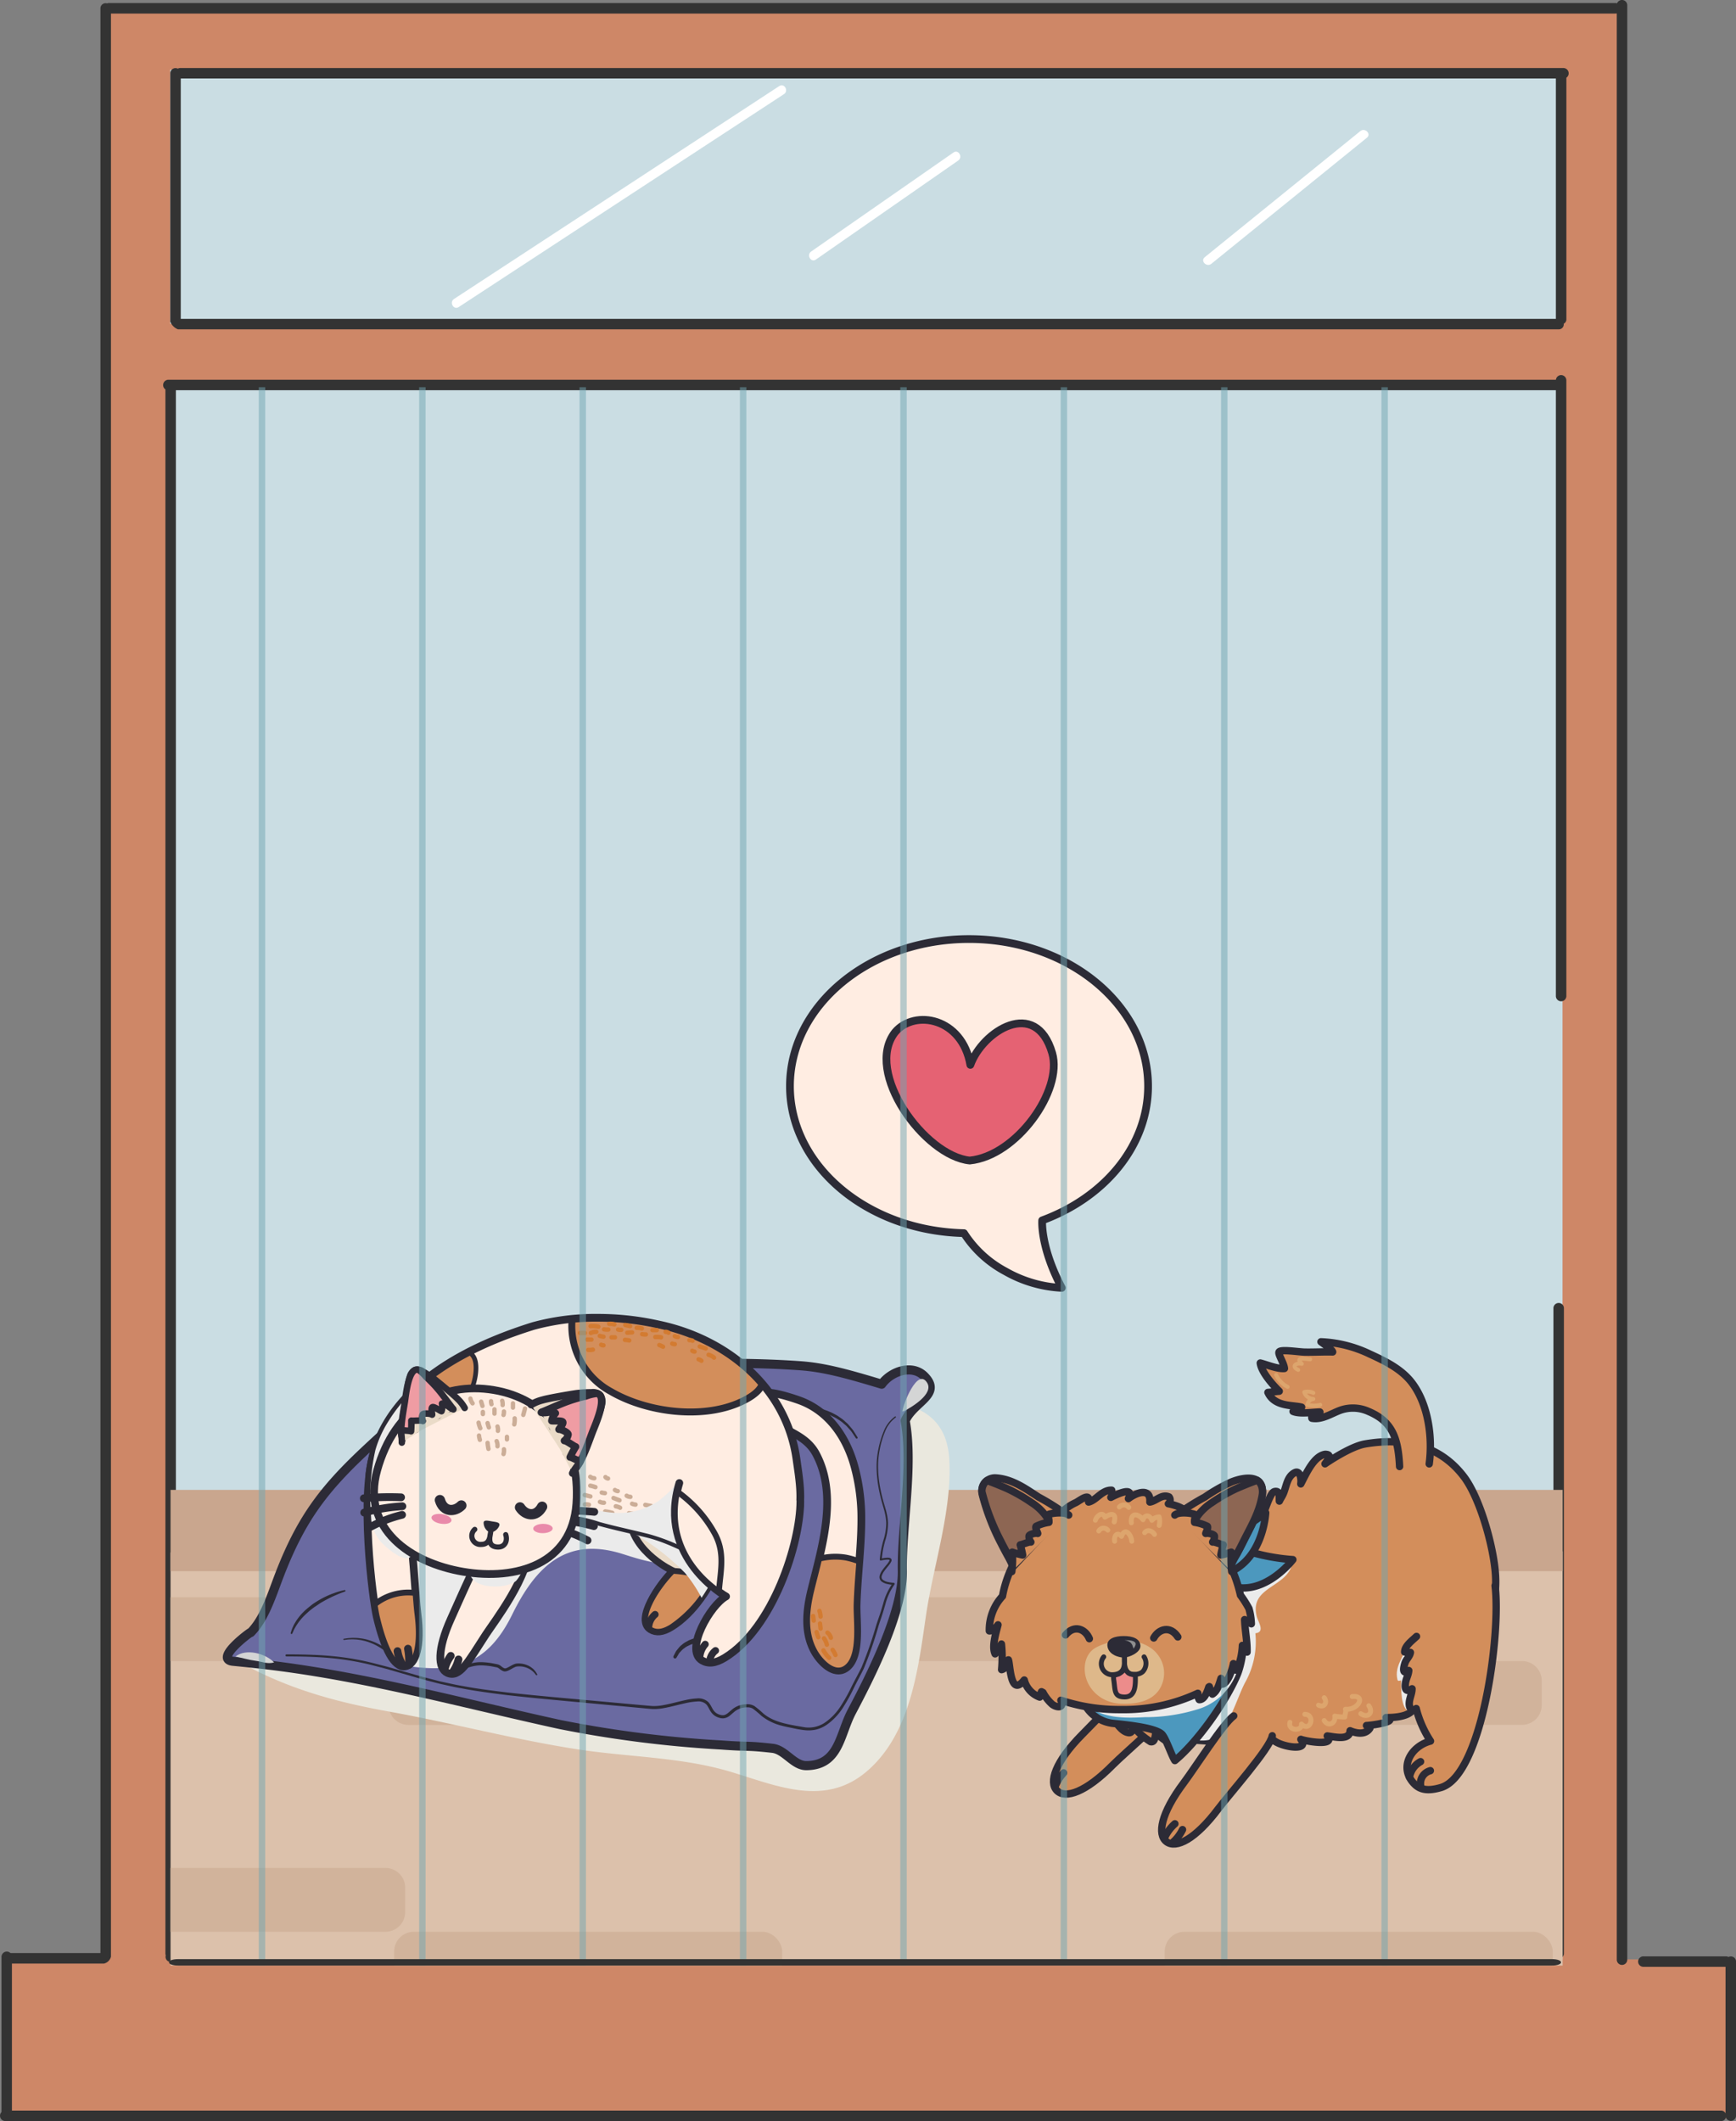 <?xml version="1.0" encoding="UTF-8"?> <svg xmlns="http://www.w3.org/2000/svg" xmlns:xlink="http://www.w3.org/1999/xlink" width="270.611" height="330.587" viewBox="0 0 270.611 330.587"><rect x="0" y="0" width="270.611" height="330.587" fill="#808080" stroke="none"/><defs><clipPath id="clip-path"><rect id="Rectangle_29330" data-name="Rectangle 29330" width="217" height="146" transform="translate(3238 -13070)" fill="#fff"></rect></clipPath><clipPath id="clip-path-2"><path id="Path_244732" data-name="Path 244732" d="M187.014,273.6c1.6.384,3.2.745,4.793,1.146,3.075.773,5.784,2.34,8.7,3.5,2.367.943,5.281,1.716,7.809.994a8.98,8.98,0,0,0,3.661-2.214,13.444,13.444,0,0,0,2.66-3.823c1.364-3.051.64-6.951.192-10.141-1.577-11.205-10.869-18.755-21.46-20.977a43.11,43.11,0,0,0-9.479-1.054,36.748,36.748,0,0,0-10.1,1.287c-16.513,5.157-24.312,13.4-25.51,22.935-.589,4.688,11.813,3.515,15.442,4.277,5.281,1.107,6.967,2.381,12.5,2.062a24.794,24.794,0,0,1,7.947,1.28C185.113,273.131,186.063,273.368,187.014,273.6Z" transform="translate(-148.259 -241.025)" fill="#eadbc8" stroke="#2c2b36" stroke-miterlimit="10" stroke-width="1.206"></path></clipPath><clipPath id="clip-path-3"><rect width="196" height="246" fill="none"></rect></clipPath></defs><g id="audience-photo-2" transform="translate(-635.66 -3922.65)"><rect id="Rectangle_29326" data-name="Rectangle 29326" width="236.448" height="317.161" transform="translate(652.477 3923.815)" fill="#ce8767"></rect><rect id="Rectangle_29327" data-name="Rectangle 29327" width="217.052" height="297.765" transform="translate(662.176 3933.514)" fill="#cadde3"></rect><g id="Group_87954" data-name="Group 87954" transform="translate(636.305 4228.044)"><rect id="Rectangle_29328" data-name="Rectangle 29328" width="268.792" height="24.777" fill="#ce8767"></rect></g><g id="Group_87961" data-name="Group 87961" transform="translate(655.263 3935.943)"><rect id="Rectangle_29329" data-name="Rectangle 29329" width="230.876" height="9.01" transform="translate(0 37.168)" fill="#ce8767"></rect><path id="Path_245650" data-name="Path 245650" d="M2266.9,548.153l18.9-15.314,5.359-4.343c.728-.59-.307-1.613-1.029-1.029l-18.9,15.314-5.359,4.343c-.727.59.308,1.613,1.029,1.029Z" transform="translate(-2097.68 -520.327)" fill="#fff"></path><path id="Path_245651" data-name="Path 245651" d="M1908.421,540.545l39.549-25.886,11.155-7.3c.78-.511.052-1.771-.735-1.256l-39.549,25.886-11.155,7.3c-.78.511-.052,1.771.734,1.256Z" transform="translate(-1856.52 -505.981)" fill="#fff"></path><path id="Path_245652" data-name="Path 245652" d="M2078.767,554.436,2100.958,539c.763-.531.036-1.792-.735-1.256l-22.19,15.438c-.763.531-.037,1.793.734,1.256Z" transform="translate(-1971.191 -527.273)" fill="#fff"></path></g><path id="Path_245719" data-name="Path 245719" d="M1986.78,644.88H1770.463a.829.829,0,0,0-.431,1.513c0,.022-.006.041-.006.063v243.7a.83.83,0,0,0,.055.3.8.8,0,0,0,.762,1.026H1986.2a.746.746,0,0,0,.754-.573.8.8,0,0,0,1.075-.75V789.564a.818.818,0,0,0-1.635,0v100.3a.9.9,0,0,0-.195-.022H1771.66V646.514h215.114v94.461a.818.818,0,0,0,1.634,0V644.938A.817.817,0,0,0,1986.78,644.88Z" transform="translate(-1108.582 3336.957)" fill="#333"></path><path id="Path_245720" data-name="Path 245720" d="M1961.3,770.328a.8.8,0,0,0-.4-.1H1948a.818.818,0,0,0,0,1.634h12.848V794.7a.738.738,0,0,0-.7-.43H1693.727V771.353h14.366a1.479,1.479,0,0,0,1.071-1.07V467.424h234.531a.9.9,0,0,0,.2-.022V770.789a.818.818,0,0,0,1.634,0V466.1a.824.824,0,0,0-1.588-.274.85.85,0,0,0-.242-.037H1708.852a.831.831,0,0,0-.3.055.8.8,0,0,0-1.026.763V769.718H1693.5a.828.828,0,0,0-1.4.564V794.5a.828.828,0,0,0,.564,1.4h267.488a.744.744,0,0,0,.747-.547.824.824,0,0,0,1.588-.271V771.042A.812.812,0,0,0,1961.3,770.328Z" transform="translate(-1056.208 3457.337)" fill="#333"></path><path id="Path_245721" data-name="Path 245721" d="M1990.255,497.739h-215.61a.793.793,0,0,0-.4.1.811.811,0,0,0-1.176.714v38.718a2.143,2.143,0,0,0,1.2,1.2H1989.5a.778.778,0,0,0,.784-.883.739.739,0,0,0,.413-.694V499.248A.829.829,0,0,0,1990.255,497.739Zm-215.552,39.1V499.373h214.355v37.464Z" transform="translate(-1110.866 3435.511)" fill="#333"></path><g id="Mask_Group_304" data-name="Mask Group 304" transform="translate(-2575.755 17153)" clip-path="url(#clip-path)"><g id="Group_87963" data-name="Group 87963" transform="translate(2934.665 -17128)"><path id="Path_244695" data-name="Path 244695" d="M335.573,281.267c-1.237,7.278-6.373,13.6-15.724,13.6H309.724c5.7,3.336,8.083,10.932,6.971,17.64-1.645,9.9-10.615,12.965-20.85,13.581a18.923,18.923,0,0,1,2.938,2.1,14.683,14.683,0,0,1,5.054,9.946,22.852,22.852,0,0,1-.252,6.2c-2.008,12.17-12.443,12.675-22.5,12.721-14.974.063-29.955.027-44.928.018-32.432-.036-65.208-1.564-97.6-.371-8.263.3-16.5,1.429-24.783,1.365-15.243-.118-30.207,0-29.629-19.548a14.732,14.732,0,0,1,5.668-11.582c-12.241.452-29.6.633-35.578-9.9-4.249-7.469-1.238-18.056,6.03-22.171h-6.5c-9.766,0-15.479-7.984-15.977-16.889-.922-16.582,15.624-17.648,28.2-18.49,11.98-.805,24.015-.055,36,.171,21.916.416,43.889.29,65.815.164q35.8-.2,71.626-.091c15.923.045,31.926.688,47.83-.262,10.778-.642,21.871-1.917,32.558.28C330.4,261.918,337.9,267.651,335.573,281.267Z" transform="translate(225.002 3880.499)" fill="#dcc1ab"></path><path id="Path_244696" data-name="Path 244696" d="M69.851,257.806c-.646.035-1.291.057-1.936.1-5.526.369-11.812.788-17.052,2.542H328.792a30.565,30.565,0,0,0-7.039-2.281,69.16,69.16,0,0,0-14.51-1.229c4.651-1.875,8.364-4.781,10.521-9.148H53.613C56.559,254.147,62.409,256.861,69.851,257.806Z" transform="translate(223.074 3882.076)" fill="#c9a68e"></path><path id="Rectangle_29281" data-name="Rectangle 29281" d="M3.075,0H57.414a3.074,3.074,0,0,1,3.074,3.074v3.8a3.076,3.076,0,0,1-3.076,3.076H3.075A3.075,3.075,0,0,1,0,6.871v-3.8A3.075,3.075,0,0,1,3.075,0Z" transform="translate(278.561 4146.593)" fill="#d1b39b"></path><path id="Rectangle_29282" data-name="Rectangle 29282" d="M3.076,0H57.413a3.075,3.075,0,0,1,3.075,3.075v3.8a3.076,3.076,0,0,1-3.076,3.076H3.075A3.075,3.075,0,0,1,0,6.871v-3.8A3.076,3.076,0,0,1,3.076,0Z" transform="translate(337.331 4156.539)" fill="#d1b39b"></path><path id="Rectangle_29283" data-name="Rectangle 29283" d="M3.075,0H57.413a3.075,3.075,0,0,1,3.075,3.075V6.87a3.076,3.076,0,0,1-3.076,3.076H3.075A3.075,3.075,0,0,1,0,6.871v-3.8A3.075,3.075,0,0,1,3.075,0Z" transform="translate(397.819 4146.593)" fill="#d1b39b"></path><path id="Rectangle_29284" data-name="Rectangle 29284" d="M3.076,0H57.413a3.076,3.076,0,0,1,3.076,3.076V6.87a3.076,3.076,0,0,1-3.076,3.076H3.075A3.075,3.075,0,0,1,0,6.871v-3.8A3.076,3.076,0,0,1,3.076,0Z" transform="translate(456.589 4156.539)" fill="#d1b39b"></path><rect id="Rectangle_29285" data-name="Rectangle 29285" width="60.489" height="9.945" rx="3.075" transform="translate(458.307 4198.732)" fill="#d1b39b"></rect><path id="Rectangle_29286" data-name="Rectangle 29286" d="M3.076,0H57.414a3.074,3.074,0,0,1,3.074,3.074v3.8a3.075,3.075,0,0,1-3.075,3.075H3.075A3.075,3.075,0,0,1,0,6.871V3.076A3.076,3.076,0,0,1,3.076,0Z" transform="translate(279.421 4188.787)" fill="#d1b39b"></path><rect id="Rectangle_29287" data-name="Rectangle 29287" width="60.489" height="9.945" rx="3.075" transform="translate(338.19 4198.732)" fill="#d1b39b"></rect><path id="Rectangle_29288" data-name="Rectangle 29288" d="M3.076,0H57.413a3.075,3.075,0,0,1,3.075,3.075v3.8a3.075,3.075,0,0,1-3.075,3.075H3.075A3.075,3.075,0,0,1,0,6.87V3.076A3.076,3.076,0,0,1,3.076,0Z" transform="translate(397.819 4221.338)" fill="#d1b39b"></path></g></g><g id="Group_87368" data-name="Group 87368" transform="translate(671.106 4128.033)"><path id="Path_244712" data-name="Path 244712" d="M111,302.084c7.906,4.769,15.852,7.072,24.9,8.7,9.9,1.779,19.677,4.4,29.619,5.922,8.069,1.232,16.213,1.171,24.075,3.583,7.049,2.162,14.4,5.341,20.843-.113,6.847-5.8,8.058-15.856,9.26-24.165,1.14-7.878,4.051-16.3,3.674-24.288-.383-8.119-6.564-9.339-13.53-9.625-11.669-.477-23.654-1.255-35.249.4a71.612,71.612,0,0,0-39.92,19.139c-6.3,6.11-11.044,13.516-18.667,18.141-1.534.93-3.124,1.771-4.709,2.607Z" transform="translate(-110.826 -249.424)" fill="#eae8de" style="mix-blend-mode: multiply;isolation: isolate"></path><g id="Group_87067" data-name="Group 87067" transform="translate(0 0)"><g id="Group_87041" data-name="Group 87041" transform="translate(0 6.241)"><path id="Path_244713" data-name="Path 244713" d="M219.369,254.5c-1.881-1.924-5.178-.823-6.67,1.226-5.649-1.71-9.076-2.618-12.682-2.876-12.305-.883-23.58.132-35.628-.771-10.47-.783-14.689-2.552-32.418,14.165-6.334,5.972-9.833,10.57-13.2,19.347-1.143,2.986-2.276,6.673-4.436,8.847.558-.562-5.946,4.154-2.745,4.473,1.937.192,1.937.192,3.873.4,16.115,1.763,31.379,6.031,47.147,9.471a179.942,179.942,0,0,0,25.1,3.177c4.309.326,3.7.038,7.973.518,1.977.222,3.288,2.717,5.283,2.7,5.113-.052,5.17-4.815,7.041-8.365,2.8-5.308,8.024-15.466,7.911-21.994-.121-6.891,1.736-16.432.439-23.4C217.68,258.452,222.149,257.342,219.369,254.5Z" transform="translate(-110.705 -251.609)" fill="#6a6aa1" stroke="#2c2b36" stroke-linecap="round" stroke-linejoin="round" stroke-width="1.42"></path><g id="Group_87035" data-name="Group 87035" transform="translate(9.055 9.141)"><g id="Group_87034" data-name="Group 87034"><path id="Path_244714" data-name="Path 244714" d="M126.223,304.2c2.334,0,4.681.039,7.015.257a42.563,42.563,0,0,1,6.921,1.212l1.7.437,1.688.482,3.368.968c1.123.308,2.255.6,3.38.88,1.143.239,2.281.519,3.429.7,2.285.435,4.605.72,6.919,1,2.319.26,4.642.486,6.969.7l13.958,1.268c.577.049,1.176.111,1.733.15a7.676,7.676,0,0,0,1.692-.15c1.133-.206,2.255-.534,3.407-.781a10.43,10.43,0,0,1,1.774-.256,2.26,2.26,0,0,1,1.8.57c.459.5.6,1.092.965,1.463a1.667,1.667,0,0,0,.626.434,2.2,2.2,0,0,0,.382.118,1.354,1.354,0,0,0,.358.025c.475-.021.86-.461,1.326-.846a3.484,3.484,0,0,1,1.675-.8,4.3,4.3,0,0,1,.924-.057,2.042,2.042,0,0,1,.942.289,15.1,15.1,0,0,1,1.368,1.146c1.749,1.469,4.205,1.755,6.438,2.15a4.51,4.51,0,0,0,3.192-.741,8.985,8.985,0,0,0,2.367-2.442,27.146,27.146,0,0,0,1.708-3.026c.514-1.053,1.091-2.069,1.606-3.114a62.431,62.431,0,0,0,2.3-6.584c.176-.556.373-1.114.559-1.664s.342-1.108.512-1.669a9.591,9.591,0,0,1,1.5-3.212l.117.265a6.9,6.9,0,0,1-.923-.133,2.356,2.356,0,0,1-.9-.376.931.931,0,0,1-.321-.437.994.994,0,0,1,0-.537,2.734,2.734,0,0,1,.44-.857c.181-.255.377-.49.569-.725a3.744,3.744,0,0,0,.5-.7.231.231,0,0,0,.025-.113.132.132,0,0,0-.072-.038,1.252,1.252,0,0,0-.4-.02,7.178,7.178,0,0,0-.88.132.147.147,0,0,1-.176-.112.175.175,0,0,1,0-.046c.047-.486.106-.973.2-1.453s.206-.956.33-1.426a9.139,9.139,0,0,0,.479-2.812,7.714,7.714,0,0,0-.184-1.414c-.093-.47-.237-.927-.371-1.393a26.311,26.311,0,0,1-.67-2.841,18.914,18.914,0,0,1-.277-2.909,13.509,13.509,0,0,1,.268-2.911,14.334,14.334,0,0,1,.836-2.8,5.151,5.151,0,0,1,1.765-2.329.1.1,0,0,1,.133.027.1.1,0,0,1-.028.133,4.958,4.958,0,0,0-1.681,2.249,14.082,14.082,0,0,0-.81,2.762,13.275,13.275,0,0,0-.251,2.865,18.622,18.622,0,0,0,.287,2.87,25.988,25.988,0,0,0,.675,2.809c.136.463.287.931.384,1.411a8.036,8.036,0,0,1,.2,1.462,9.4,9.4,0,0,1-.476,2.894c-.121.467-.236.933-.319,1.406s-.142.948-.186,1.426l-.179-.158a7.514,7.514,0,0,1,.919-.142,1.529,1.529,0,0,1,.505.029.39.39,0,0,1,.275.229.482.482,0,0,1-.03.329,3.9,3.9,0,0,1-.542.784c-.192.236-.382.468-.552.709a2.467,2.467,0,0,0-.389.753.568.568,0,0,0,.215.643,2.055,2.055,0,0,0,.772.312,6.618,6.618,0,0,0,.878.123.164.164,0,0,1,.151.177.16.16,0,0,1-.034.087,9.264,9.264,0,0,0-1.428,3.111c-.167.558-.322,1.12-.509,1.683s-.376,1.1-.55,1.66a62.177,62.177,0,0,1-2.3,6.649c-.513,1.052-1.086,2.071-1.593,3.12a27.606,27.606,0,0,1-1.723,3.079,9.426,9.426,0,0,1-2.472,2.567,4.977,4.977,0,0,1-1.663.741,5.415,5.415,0,0,1-1.813.085,17.416,17.416,0,0,1-1.75-.3c-.567-.123-1.146-.221-1.723-.376a8.325,8.325,0,0,1-3.219-1.556,15.894,15.894,0,0,0-1.314-1.1,1.56,1.56,0,0,0-.716-.219,3.772,3.772,0,0,0-.82.054,2.983,2.983,0,0,0-1.445.7c-.218.178-.426.381-.679.572a1.723,1.723,0,0,1-.926.381,1.842,1.842,0,0,1-.511-.038,2.778,2.778,0,0,1-.453-.143,2.16,2.16,0,0,1-.8-.558c-.445-.491-.6-1.1-.953-1.456a1.784,1.784,0,0,0-1.439-.425,10.082,10.082,0,0,0-1.69.243c-1.131.241-2.256.567-3.424.778a8.174,8.174,0,0,1-1.791.154c-.608-.042-1.171-.1-1.758-.156l-13.957-1.3c-2.326-.218-4.653-.45-6.976-.716-2.322-.291-4.641-.582-6.947-1.027-1.16-.188-2.292-.47-3.435-.712-1.143-.282-2.271-.582-3.4-.894l-3.365-.976-1.68-.484-1.7-.442a42.3,42.3,0,0,0-6.865-1.221c-2.319-.222-4.649-.266-6.986-.274a.158.158,0,1,1,0-.317Z" transform="translate(-126.063 -267.113)" fill="#2c2b36"></path></g></g><g id="Group_87036" data-name="Group 87036" transform="translate(9.865 36.2)"><path id="Path_244715" data-name="Path 244715" d="M127.442,319.688l.145-.451a3.9,3.9,0,0,1,.21-.514,4.169,4.169,0,0,1,.336-.644,7.07,7.07,0,0,1,.475-.71,8.947,8.947,0,0,1,.61-.732c.232-.235.471-.479.736-.7s.539-.442.814-.66a14.949,14.949,0,0,1,1.753-1.07,13.6,13.6,0,0,1,1.639-.712,11.787,11.787,0,0,1,1.2-.374l.465-.11a.119.119,0,0,1,.069.228l0,0-.44.163c-.281.1-.675.262-1.142.466s-1,.475-1.558.771c-.276.157-.563.315-.841.5s-.552.379-.835.563c-.266.206-.544.4-.789.62s-.488.439-.713.659-.43.445-.61.669a6.894,6.894,0,0,0-.484.65,5.35,5.35,0,0,0-.358.578,3.574,3.574,0,0,0-.242.472l-.193.432a.132.132,0,0,1-.246-.094Z" transform="translate(-127.436 -313.006)" fill="#2c2b36"></path></g><g id="Group_87037" data-name="Group 87037" transform="translate(18.064 43.653)"><path id="Path_244716" data-name="Path 244716" d="M141.421,325.791l.45-.067a3.741,3.741,0,0,1,.525-.053,5.564,5.564,0,0,1,.689-.02,5.963,5.963,0,0,1,.813.053,9.013,9.013,0,0,1,.9.149,9.456,9.456,0,0,1,.933.28,9.8,9.8,0,0,1,.93.386c.3.159.6.31.878.493.288.168.546.37.805.552.242.2.491.384.7.587s.414.384.587.57a10.948,10.948,0,0,1,.8.923l.285.367a.26.26,0,0,1-.41.318l0-.005-.009-.012-.262-.361a10.478,10.478,0,0,0-.745-.91c-.16-.184-.345-.372-.547-.565s-.427-.383-.654-.586c-.243-.182-.486-.385-.757-.555-.261-.186-.548-.338-.83-.5a9.376,9.376,0,0,0-.883-.4,9.176,9.176,0,0,0-.891-.3c-.3-.06-.583-.145-.862-.172a5.636,5.636,0,0,0-.786-.075,5.239,5.239,0,0,0-.665,0,3.576,3.576,0,0,0-.516.036l-.453.053a.093.093,0,0,1-.024-.183Z" transform="translate(-141.342 -325.647)" fill="#2c2b36"></path></g><g id="Group_87038" data-name="Group 87038" transform="translate(35.055 47.438)"><path id="Path_244717" data-name="Path 244717" d="M170.248,333.834l.482-.379a4.047,4.047,0,0,1,.583-.416,6.039,6.039,0,0,1,.84-.458,4.8,4.8,0,0,1,1.067-.354,6.464,6.464,0,0,1,1.242-.16,9.782,9.782,0,0,1,1.321.086c.448.048.888.144,1.331.231l.083.017a.861.861,0,0,1,.1.031.9.9,0,0,1,.173.069,1.865,1.865,0,0,1,.332.213,1.681,1.681,0,0,0,.481.312l.056.01.028.006.014,0,.007,0h0c-.017,0,.042,0-.036,0l.163-.018a2.023,2.023,0,0,0,.223-.09c.179-.082.361-.19.547-.291a4.592,4.592,0,0,1,.587-.284,1.5,1.5,0,0,1,.357-.079l.291-.009a4.431,4.431,0,0,1,.6.052,3.918,3.918,0,0,1,.535.141,3.2,3.2,0,0,1,.853.449c.111.091.222.169.311.255l.226.255a2.467,2.467,0,0,1,.266.391l.085.143a.107.107,0,0,1-.175.122l-.012-.015-.1-.12a2.558,2.558,0,0,0-.282-.327,2.972,2.972,0,0,0-.521-.412,3.121,3.121,0,0,0-.781-.347,3.586,3.586,0,0,0-.476-.107,4.006,4.006,0,0,0-.511-.027l-.291.019a1.373,1.373,0,0,0-.222.054,4.324,4.324,0,0,0-.518.256c-.181.1-.364.21-.575.309a1.764,1.764,0,0,1-.383.135l-.163.018c-.081,0-.027,0-.046,0h-.007l-.013,0-.026,0-.053-.01-.1-.022a2.043,2.043,0,0,1-.635-.386,1.726,1.726,0,0,0-.226-.15.538.538,0,0,0-.136-.054l-.056-.018-.081-.015c-.432-.083-.864-.175-1.291-.217a9.261,9.261,0,0,0-1.248-.075,5.923,5.923,0,0,0-1.142.155,5.164,5.164,0,0,0-.978.319,5.553,5.553,0,0,0-.766.4,3.7,3.7,0,0,0-.568.39l-.488.371a.233.233,0,0,1-.326-.044A.235.235,0,0,1,170.248,333.834Z" transform="translate(-170.159 -332.067)" fill="#2c2b36"></path></g><g id="Group_87039" data-name="Group 87039" transform="translate(69.514 43.425)"><path id="Path_244718" data-name="Path 244718" d="M228.633,328.319l.133-.252.152-.289a1.606,1.606,0,0,1,.233-.372l.35-.432a2.638,2.638,0,0,1,.443-.412,2.828,2.828,0,0,1,.518-.379l.58-.324.617-.232a3.812,3.812,0,0,1,.613-.166,4.268,4.268,0,0,1,.582-.114l.526-.058a7.658,7.658,0,0,1,.789-.027l.3,0a.466.466,0,1,1,.006.931h-.026l-.044,0-.269-.014a6.743,6.743,0,0,0-.712-.021l-.473.022a3.617,3.617,0,0,0-.522.069,3.17,3.17,0,0,0-.55.113l-.553.168-.515.249a2.277,2.277,0,0,0-.465.3,2.107,2.107,0,0,0-.4.322l-.307.327a1.339,1.339,0,0,0-.238.329l-.169.279-.147.244a.26.26,0,0,1-.452-.256Z" transform="translate(-228.603 -325.26)" fill="#2c2b36"></path></g><g id="Group_87040" data-name="Group 87040" transform="translate(91.932 7.849)"><path id="Path_244719" data-name="Path 244719" d="M266.96,264.933l.312.09c.2.051.485.153.828.271.172.058.35.144.542.222a4.437,4.437,0,0,1,.589.281c.2.111.411.211.611.34l.594.41a4.623,4.623,0,0,1,.554.461c.173.163.361.3.509.476l.422.5a3.853,3.853,0,0,1,.361.456l.637,1.018a.147.147,0,0,1-.246.16l-.012-.018-.644-.965a3.646,3.646,0,0,0-.361-.427l-.417-.464c-.146-.159-.331-.289-.5-.44a4.329,4.329,0,0,0-.539-.423l-.577-.374c-.193-.117-.4-.206-.59-.306a4.211,4.211,0,0,0-.569-.251c-.185-.069-.356-.146-.521-.2-.33-.1-.6-.189-.805-.236l-.314-.081a.259.259,0,0,1,.13-.5Z" transform="translate(-266.627 -264.922)" fill="#2c2b36"></path></g><path id="Path_244720" data-name="Path 244720" d="M157.005,311.627c8.315,1.455,13.3-.246,17.06-7.888,3.778-7.676,8.552-12.154,17.172-9.455,3.321,1.04,9.637,3.245,12.067-.656,3.576-5.738-6.935-11.006-10.928-11.979-7.2-1.755-13.232.846-16.394,7.473-2.272,4.762-2.939,6.542-8.629,5.605-3.485-.574-9.041-3.012-10.23,1.7-.972,3.849,1.887,8.5,1.212,12.654a18.08,18.08,0,0,1-.637,2.549Z" transform="translate(-129.671 -263.719)" fill="#ebebeb" style="mix-blend-mode: multiply;isolation: isolate"></path><path id="Path_244721" data-name="Path 244721" d="M289.154,262.285c.068-1.015,2.36-6.993,3.878-4.457,1.009,1.684-2.309,3.71-3.554,4.358Z" transform="translate(-183.939 -253.906)" fill="#d4d5d5" style="mix-blend-mode: multiply;isolation: isolate"></path><path id="Path_244722" data-name="Path 244722" d="M112.817,330.139c1.636-1.318,4.67-.515,6.036.905-1.047.3-1.9-.133-2.882-.254-1.1-.137-2.025-.442-3.089-.653Z" transform="translate(-111.572 -283.563)" fill="#d4d5d5" style="mix-blend-mode: multiply;isolation: isolate"></path></g><g id="Group_87066" data-name="Group 87066" transform="translate(21.267)"><g id="Group_87044" data-name="Group 87044" transform="translate(41.472 25.758)"><g id="Group_87042" data-name="Group 87042"><path id="Path_244723" data-name="Path 244723" d="M234.283,284.712c0,6.02-3.766,18.248-10.676,22.468-1.37.837-2.387.922-3.285.388-2.512-1.5,1.384-7.122,3.465-9.164,0,0-6.14-2.808-6.675-8.025" transform="translate(-217.112 -284.712)" fill="#eadbc8" stroke="#2c2b36" stroke-linecap="round" stroke-linejoin="round" stroke-width="1.095"></path></g><g id="Group_87043" data-name="Group 87043" transform="translate(2.377 13.692)"><path id="Path_244724" data-name="Path 244724" d="M225.441,307.935c-2.743,2.788-5.809,7.768-3.465,9.164.9.534,1.914.449,3.285-.388a19.187,19.187,0,0,0,6.364-7.287A16.766,16.766,0,0,0,225.441,307.935Z" transform="translate(-221.143 -307.935)" fill="#d38e5b" stroke="#2c2b36" stroke-miterlimit="10" stroke-width="0.909"></path></g><path id="Path_244725" data-name="Path 244725" d="M222.115,321.3a2.8,2.8,0,0,1,.982-1.83" transform="translate(-219.165 -298.978)" fill="none" stroke="#2c2b36" stroke-linecap="round" stroke-linejoin="round" stroke-width="1.095"></path></g><path id="Path_244726" data-name="Path 244726" d="M267.709,279.528c.106,4.772-.583,9.539-.732,14.307-.077,2.489.692,7.6-1.261,9.6-1.876,1.924-4.251-.429-5.238-2.148-1.72-3-1.33-6.516-.54-9.728,1.62-6.6,4.193-14.668.716-21.174-2.348-4.394-8.107-3.272-8.155-9.106-.01-1.206,5.228.636,5.831.871,4.457,1.741,7.135,5.786,8.343,10.283A30.672,30.672,0,0,1,267.709,279.528Z" transform="translate(-190.163 -249.171)" fill="#ffede2" stroke="#2c2b36" stroke-miterlimit="10" stroke-width="1.206"></path><path id="Path_244727" data-name="Path 244727" d="M271.688,311.6c.07-2.226.254-4.451.422-6.677a12.546,12.546,0,0,0-2.047-.6,9.92,9.92,0,0,0-4.215.181c-.393,1.66-.822,3.279-1.2,4.817-.789,3.212-1.18,6.73.54,9.728.987,1.72,3.362,4.072,5.238,2.149C272.38,319.2,271.61,314.088,271.688,311.6Z" transform="translate(-194.873 -266.935)" fill="#d38e5b" stroke="#2c2b36" stroke-miterlimit="10" stroke-width="0.909"></path><g id="Group_87045" data-name="Group 87045" transform="translate(41.472 25.758)" style="mix-blend-mode: multiply;isolation: isolate"><path id="Path_244728" data-name="Path 244728" d="M225.7,298.72a22.67,22.67,0,0,1,2.584,3.882,35.417,35.417,0,0,0,6-17.89l-17.17,5.667a4.048,4.048,0,0,0,.887,2.341A36.679,36.679,0,0,1,225.7,298.72Z" transform="translate(-217.112 -284.712)" fill="#ebebeb"></path></g><g id="Group_87047" data-name="Group 87047" transform="translate(0.875)"><path id="Path_244729" data-name="Path 244729" d="M187.014,273.6c1.6.384,3.2.745,4.793,1.146,3.075.773,5.784,2.34,8.7,3.5,2.367.943,5.281,1.716,7.809.994a8.98,8.98,0,0,0,3.661-2.214,13.444,13.444,0,0,0,2.66-3.823c1.364-3.051.64-6.951.192-10.141-1.577-11.205-10.869-18.755-21.46-20.977a43.11,43.11,0,0,0-9.479-1.054,36.748,36.748,0,0,0-10.1,1.287c-16.513,5.157-24.312,13.4-25.51,22.935-.589,4.688,11.813,3.515,15.442,4.277,5.281,1.107,6.967,2.381,12.5,2.062a24.794,24.794,0,0,1,7.947,1.28C185.113,273.131,186.063,273.368,187.014,273.6Z" transform="translate(-148.259 -241.025)" fill="#ffede2"></path><g id="Group_87046" data-name="Group 87046" clip-path="url(#clip-path-2)"><path id="Path_244730" data-name="Path 244730" d="M207.854,250.393c5.563,3.244,14.389,4.453,20.472,1.531,4.226-2.03,4.216-4.351.622-7-4.352-3.2-10.2-6.716-15.739-8.183-3.762-1-11.02-2.19-11.411,2.493A11.605,11.605,0,0,0,207.854,250.393Z" transform="translate(-170.214 -238.893)" fill="#d38e5b" stroke="#2c2b36" stroke-miterlimit="10" stroke-width="1.081"></path><path id="Path_244731" data-name="Path 244731" d="M155.864,263.025c3.873-1.529,7.694-5.553,8.114-9.852.292-2.985-1.079-3.921-3.9-3.157-3.42.926-7.551,2.493-10.366,4.731-1.913,1.519-5.173,4.748-2.551,6.849A8.67,8.67,0,0,0,155.864,263.025Z" transform="translate(-147.404 -244.611)" fill="#d38e5b" stroke="#2c2b36" stroke-miterlimit="10" stroke-width="0.721"></path></g><path id="Path_244733" data-name="Path 244733" d="M187.014,273.6c1.6.384,3.2.745,4.793,1.146,3.075.773,5.784,2.34,8.7,3.5,2.367.943,5.281,1.716,7.809.994a8.98,8.98,0,0,0,3.661-2.214,13.444,13.444,0,0,0,2.66-3.823c1.364-3.051.64-6.951.192-10.141-1.577-11.205-10.869-18.755-21.46-20.977a43.11,43.11,0,0,0-9.479-1.054,36.748,36.748,0,0,0-10.1,1.287c-16.513,5.157-24.312,13.4-25.51,22.935-.589,4.688,11.813,3.515,15.442,4.277,5.281,1.107,6.967,2.381,12.5,2.062a24.794,24.794,0,0,1,7.947,1.28C185.113,273.131,186.063,273.368,187.014,273.6Z" transform="translate(-148.259 -241.025)" fill="none" stroke="#2c2b36" stroke-miterlimit="10" stroke-width="1.206"></path></g><g id="Group_87050" data-name="Group 87050" transform="translate(0.561 20.362)"><g id="Group_87048" data-name="Group 87048"><path id="Path_244734" data-name="Path 244734" d="M148.917,275.56c-2.509,6.992-.377,23.508.275,26.271,1.205,5.112,2.748,7.914,4.384,7.7s2.62-3.022,1.936-8.267c-.307-2.355-.8-12.493-1.465-14.1" transform="translate(-147.725 -275.56)" fill="#ffede2" stroke="#2c2b36" stroke-linecap="round" stroke-linejoin="round" stroke-width="1.206"></path></g><g id="Group_87049" data-name="Group 87049" transform="translate(1.117 22.462)"><path id="Path_244735" data-name="Path 244735" d="M156.01,313.74a8.316,8.316,0,0,0-6.39,1.78c.134.878.257,1.554.35,1.946,1.205,5.112,2.748,7.914,4.384,7.7s2.62-3.022,1.936-8.267C156.209,316.283,156.116,315.131,156.01,313.74Z" transform="translate(-149.62 -313.656)" fill="#d38e5b" stroke="#2c2b36" stroke-miterlimit="10" stroke-width="0.909"></path></g><path id="Path_244736" data-name="Path 244736" d="M156.483,331.292a5.714,5.714,0,0,1-.8-2.139" transform="translate(-150.992 -297.554)" fill="#fff" stroke="#2c2b36" stroke-linecap="round" stroke-linejoin="round" stroke-width="1.206"></path><path id="Path_244737" data-name="Path 244737" d="M158.605,331.027a10.564,10.564,0,0,0-.165-2.519" transform="translate(-152.123 -297.29)" fill="#fff" stroke="#2c2b36" stroke-linecap="round" stroke-linejoin="round" stroke-width="1.206"></path></g><g id="Group_87051" data-name="Group 87051" transform="translate(11.93 34.104)"><path id="Path_244738" data-name="Path 244738" d="M174.9,298.867c-1.208,1.356-5.135,10.369-6.227,12.777-2.183,4.818-2.071,7.813-.557,8.472,1.9.826,3.152-1.615,6-6.006,1.123-1.73,7.026-9.4,6.585-13.714" transform="translate(-167.008 -298.867)" fill="#ffede2" stroke="#2c2b36" stroke-linecap="round" stroke-linejoin="round" stroke-width="1.206"></path><path id="Path_244739" data-name="Path 244739" d="M168.155,332.484a5.7,5.7,0,0,1,.946-2.078" transform="translate(-167.479 -311.81)" fill="#fff" stroke="#2c2b36" stroke-linecap="round" stroke-linejoin="round" stroke-width="1.206"></path><path id="Path_244740" data-name="Path 244740" d="M170.165,333.418a5.7,5.7,0,0,0,.968-2.068" transform="translate(-168.303 -312.198)" fill="#fff" stroke="#2c2b36" stroke-linecap="round" stroke-linejoin="round" stroke-width="1.206"></path></g><g id="Group_87052" data-name="Group 87052" transform="translate(34.426 24.792)"><path id="Path_244741" data-name="Path 244741" d="M210.589,292.236a6.253,6.253,0,0,1,1.116.223" transform="translate(-207.39 -286.834)" fill="none" stroke="#cbad97" stroke-linecap="round" stroke-linejoin="round" stroke-width="0.682"></path><path id="Path_244742" data-name="Path 244742" d="M207.939,293.439a1.224,1.224,0,0,1,.669.09" transform="translate(-206.302 -287.323)" fill="none" stroke="#cbad97" stroke-linecap="round" stroke-linejoin="round" stroke-width="0.682"></path><path id="Path_244743" data-name="Path 244743" d="M205.22,290.368a1.831,1.831,0,0,1,.626.044" transform="translate(-205.186 -286.064)" fill="none" stroke="#cbad97" stroke-linecap="round" stroke-linejoin="round" stroke-width="0.682"></path><path id="Path_244744" data-name="Path 244744" d="M205.163,287.881c.294.078.6.154.893.224" transform="translate(-205.163 -285.047)" fill="none" stroke="#cbad97" stroke-linecap="round" stroke-linejoin="round" stroke-width="0.682"></path><path id="Path_244745" data-name="Path 244745" d="M209.2,289.7a1.274,1.274,0,0,0,.625.133" transform="translate(-206.819 -285.793)" fill="none" stroke="#cbad97" stroke-linecap="round" stroke-linejoin="round" stroke-width="0.682"></path><path id="Path_244746" data-name="Path 244746" d="M206.651,285.421a5.6,5.6,0,0,1,.8.223" transform="translate(-205.774 -284.037)" fill="none" stroke="#cbad97" stroke-linecap="round" stroke-linejoin="round" stroke-width="0.682"></path><path id="Path_244747" data-name="Path 244747" d="M209.681,287.239a2.972,2.972,0,0,0,.491.089" transform="translate(-207.017 -284.783)" fill="none" stroke="#cbad97" stroke-linecap="round" stroke-linejoin="round" stroke-width="0.682"></path><path id="Path_244748" data-name="Path 244748" d="M213.391,290.873a2,2,0,0,1,.67.223" transform="translate(-208.54 -286.275)" fill="none" stroke="#cbad97" stroke-linecap="round" stroke-linejoin="round" stroke-width="0.682"></path><path id="Path_244749" data-name="Path 244749" d="M214.829,294.356a1.771,1.771,0,0,0,.715.223" transform="translate(-209.13 -287.704)" fill="none" stroke="#cbad97" stroke-linecap="round" stroke-linejoin="round" stroke-width="0.682"></path><path id="Path_244750" data-name="Path 244750" d="M216.874,292.69a2.181,2.181,0,0,0,.535.09" transform="translate(-209.969 -287.02)" fill="none" stroke="#cbad97" stroke-linecap="round" stroke-linejoin="round" stroke-width="0.682"></path><path id="Path_244751" data-name="Path 244751" d="M212.785,288.677c.313.113.619.249.937.357" transform="translate(-208.291 -285.373)" fill="none" stroke="#cbad97" stroke-linecap="round" stroke-linejoin="round" stroke-width="0.682"></path><path id="Path_244752" data-name="Path 244752" d="M213.164,286.557a.948.948,0,0,0,.446.178" transform="translate(-208.447 -284.503)" fill="none" stroke="#cbad97" stroke-linecap="round" stroke-linejoin="round" stroke-width="0.682"></path><path id="Path_244753" data-name="Path 244753" d="M210.665,283.149a.646.646,0,0,0,.4.223" transform="translate(-207.421 -283.105)" fill="none" stroke="#cbad97" stroke-linecap="round" stroke-linejoin="round" stroke-width="0.682"></path><path id="Path_244754" data-name="Path 244754" d="M217.707,290.191a1.412,1.412,0,0,0,.536.134" transform="translate(-210.311 -285.995)" fill="none" stroke="#cbad97" stroke-linecap="round" stroke-linejoin="round" stroke-width="0.682"></path><path id="Path_244755" data-name="Path 244755" d="M216.269,288.071a1.08,1.08,0,0,0,.58.179" transform="translate(-209.721 -285.125)" fill="none" stroke="#cbad97" stroke-linecap="round" stroke-linejoin="round" stroke-width="0.682"></path><path id="Path_244756" data-name="Path 244756" d="M219.449,294.659a10.3,10.3,0,0,1,1.206.223" transform="translate(-211.026 -287.828)" fill="none" stroke="#cbad97" stroke-linecap="round" stroke-linejoin="round" stroke-width="0.682"></path><path id="Path_244757" data-name="Path 244757" d="M219.6,292.766a3.42,3.42,0,0,1,.491.09" transform="translate(-211.088 -287.052)" fill="none" stroke="#cbad97" stroke-linecap="round" stroke-linejoin="round" stroke-width="0.682"></path><path id="Path_244758" data-name="Path 244758" d="M221.19,290.494c.312.063.622.137.938.179" transform="translate(-211.74 -286.119)" fill="none" stroke="#cbad97" stroke-linecap="round" stroke-linejoin="round" stroke-width="0.682"></path><path id="Path_244759" data-name="Path 244759" d="M222.705,293.447a2.019,2.019,0,0,0,.848.268" transform="translate(-212.362 -287.331)" fill="none" stroke="#cbad97" stroke-linecap="round" stroke-linejoin="round" stroke-width="0.682"></path><path id="Path_244760" data-name="Path 244760" d="M225.355,296.325c.209.021.414.036.625.045" transform="translate(-213.45 -288.512)" fill="none" stroke="#cbad97" stroke-linecap="round" stroke-linejoin="round" stroke-width="0.682"></path><path id="Path_244761" data-name="Path 244761" d="M206.651,283.074a1.013,1.013,0,0,0,.626.223" transform="translate(-205.774 -283.074)" fill="none" stroke="#cbad97" stroke-linecap="round" stroke-linejoin="round" stroke-width="0.682"></path></g><path id="Path_244762" data-name="Path 244762" d="M210.435,292.643a17.2,17.2,0,0,1-.273-3.505,29.172,29.172,0,0,1,.41-2.94,8.2,8.2,0,0,1,.2-1.732,20.588,20.588,0,0,1-3.01,2.9,11.238,11.238,0,0,1-5.89,1.91c-2.663.071-5.239-.784-7.824-1.332a28.769,28.769,0,0,1-5.884-1.453,1.166,1.166,0,0,1-.208.041,9.5,9.5,0,0,0-4.667,2.149,20.841,20.841,0,0,0,7.31.739,24.8,24.8,0,0,1,7.947,1.28c.944.259,1.893.5,2.844.725,1.6.384,3.2.745,4.793,1.146a30.42,30.42,0,0,1,5.156,1.943c-.121-.389-.232-.765-.335-1.14A.892.892,0,0,1,210.435,292.643Z" transform="translate(-161.759 -258.853)" fill="#ebebeb" style="mix-blend-mode: multiply;isolation: isolate"></path><g id="Group_87055" data-name="Group 87055" transform="translate(48.474 25.758)"><g id="Group_87053" data-name="Group 87053" transform="translate(0.006)"><path id="Path_244763" data-name="Path 244763" d="M248.564,287.538c0,6.551-4.247,19.813-11.766,24.4-1.491.911-2.6,1-3.573.423-2.734-1.627,1.317-8.652,3.769-9.97,0,0-10.813-5.963-7.29-17.683" transform="translate(-228.999 -284.712)" fill="#ffede2" stroke="#2c2b36" stroke-linecap="round" stroke-linejoin="round" stroke-width="1.191"></path></g><g id="Group_87054" data-name="Group 87054" transform="translate(0 1.341)"><path id="Path_244764" data-name="Path 244764" d="M235.867,302.595c.227-3.232,1.045-6.077-.723-9.2a19.51,19.51,0,0,0-5.784-6.413C227.437,295.858,233.505,300.966,235.867,302.595Z" transform="translate(-228.989 -286.987)" fill="#ffede2" stroke="#2c2b36" stroke-miterlimit="10" stroke-width="0.909"></path></g><path id="Path_244765" data-name="Path 244765" d="M238.244,330.532a2.332,2.332,0,0,1,.893-1.517" transform="translate(-232.787 -302.894)" fill="#ffede2" stroke="#2c2b36" stroke-linecap="round" stroke-linejoin="round" stroke-width="1.095"></path><path id="Path_244766" data-name="Path 244766" d="M235.594,329.447a3.51,3.51,0,0,1,.848-2.1" transform="translate(-231.7 -302.21)" fill="#ffede2" stroke="#2c2b36" stroke-linecap="round" stroke-linejoin="round" stroke-width="1.095"></path></g><path id="Path_244767" data-name="Path 244767" d="M149.29,270.678a33.174,33.174,0,0,0-.653,10.494,6.038,6.038,0,0,0,1.871,4.189c.677.655,2.856,2.546,3.992,2.118,1.328-.5.428-3.526.346-4.5a29.03,29.03,0,0,1,.764-9.71c1-3.9,3.182-7.043-.812-9.8-1.064-.733-1.137-.474-1.884.452a22.654,22.654,0,0,0-1.53,2.176A17.208,17.208,0,0,0,149.29,270.678Z" transform="translate(-147.486 -250.061)" fill="#ebebeb" style="mix-blend-mode: multiply;isolation: isolate"></path><path id="Path_244768" data-name="Path 244768" d="M182.085,309.006a5.69,5.69,0,0,0,1.187-2.278c-.127.281-11.016-.56-7.624,2.3C177.023,310.183,180.691,310.149,182.085,309.006Z" transform="translate(-158.355 -267.989)" fill="#ebebeb" style="mix-blend-mode: multiply;isolation: isolate"></path><g id="Group_87063" data-name="Group 87063" transform="translate(0 8.071)"><g id="Group_87061" data-name="Group 87061"><g id="Group_87056" data-name="Group 87056" transform="translate(29.914 21.957)"><path id="Path_244769" data-name="Path 244769" d="M197.852,292.028a42.762,42.762,0,0,1,5.81.152" transform="translate(-197.65 -291.954)" fill="none" stroke="#2c2b36" stroke-linecap="round" stroke-linejoin="round" stroke-width="1.206"></path><path id="Path_244770" data-name="Path 244770" d="M197.509,294.441a28.893,28.893,0,0,1,5.952.986" transform="translate(-197.509 -292.975)" fill="none" stroke="#2c2b36" stroke-linecap="round" stroke-linejoin="round" stroke-width="1.206"></path><path id="Path_244771" data-name="Path 244771" d="M197.593,296.705a21.366,21.366,0,0,1,4.91,1.876" transform="translate(-197.543 -293.904)" fill="none" stroke="#2c2b36" stroke-linecap="round" stroke-linejoin="round" stroke-width="1.206"></path></g><path id="Path_244772" data-name="Path 244772" d="M149.974,272.446c2.689-9.644,9.927-13.871,18.182-12.484s13.544,8.039,12.863,17.7c-.667,9.458-9.368,12.01-17.622,10.623S147.427,281.575,149.974,272.446Z" transform="translate(-147.884 -256.762)" fill="#ffede2" stroke="#2c2b36" stroke-miterlimit="10" stroke-width="1.206"></path><g id="Group_87057" data-name="Group 87057" transform="translate(10.551 20.35)"><path id="Path_244773" data-name="Path 244773" d="M180.624,297.794c.329.963-.112,2.145-1.554,1.9-1.307-.22-.9-1.649-.793-2.3-.126.76-.168,1.906-1.436,1.923a1.338,1.338,0,0,1-1.041-2.338" transform="translate(-169.055 -292.411)" fill="none" stroke="#2c2b36" stroke-linecap="round" stroke-linejoin="round" stroke-width="0.804"></path><path id="Path_244774" data-name="Path 244774" d="M178.454,295.129a1.7,1.7,0,0,0,1,1.4,1.738,1.738,0,0,0,1.4-1c.282-.61-.446-.641-1.109-.752S178.355,294.464,178.454,295.129Z" transform="translate(-170.322 -291.458)" fill="#2c2b36"></path><path id="Path_244775" data-name="Path 244775" d="M191.559,296.263c.005.4.689.716,1.526.7s1.513-.345,1.506-.745-.688-.716-1.526-.705S191.553,295.863,191.559,296.263Z" transform="translate(-175.704 -291.809)" fill="#e98aaa"></path><path id="Path_244776" data-name="Path 244776" d="M164.674,293.4c-.068.411.571.86,1.43,1s1.61-.071,1.679-.482-.571-.86-1.429-1S164.743,292.984,164.674,293.4Z" transform="translate(-164.669 -290.722)" fill="#e98aaa"></path><path id="Path_244777" data-name="Path 244777" d="M188.066,291.084c.818,1.257,2.5,1.629,3.447-.106" transform="translate(-174.271 -289.946)" fill="none" stroke="#2c2b36" stroke-linecap="round" stroke-linejoin="round" stroke-width="1.602"></path><path id="Path_244778" data-name="Path 244778" d="M170.233,290.068c-1.067,1.053-2.788,1.058-3.345-.84" transform="translate(-165.579 -289.228)" fill="none" stroke="#2c2b36" stroke-linecap="round" stroke-linejoin="round" stroke-width="1.602"></path></g><g id="Group_87058" data-name="Group 87058" transform="translate(5.826)"><path id="Path_244779" data-name="Path 244779" d="M156.878,265.655c-.568-1.008.426-5.63.749-7.668a9.311,9.311,0,0,1,.456-2.329,1.592,1.592,0,0,1,.748-.881,1.42,1.42,0,0,1,1.246.267,19.134,19.134,0,0,1,1.76,1.152c.682.535,3.071,2.5,3.665,3.126a5.674,5.674,0,0,1,1.068,1.383" transform="translate(-156.676 -254.714)" fill="#eadbc8" stroke="#2c2b36" stroke-linecap="round" stroke-linejoin="round" stroke-width="1.01"></path><path id="Path_244780" data-name="Path 244780" d="M162.785,258.273c.538.668,1.864,2.469,1.963,2.556a2.447,2.447,0,0,0-1.716.535,3.384,3.384,0,0,0-.649.568,3.127,3.127,0,0,0-1.131.458,3.071,3.071,0,0,0-.371.294,3.143,3.143,0,0,0-.927.415,3.53,3.53,0,0,0-.979,1,3.136,3.136,0,0,0-.662.333,3.257,3.257,0,0,0-.322.246,3.15,3.15,0,0,0-.8.375,3.335,3.335,0,0,0-.409.327c-.319-1.407.156-3.749.454-5.631.158-.992.564-5.492,2.138-4.977a6.3,6.3,0,0,1,1.16,1.1A20.693,20.693,0,0,1,162.785,258.273Z" transform="translate(-156.663 -254.719)" fill="#ef9ca3" stroke="#2c2b36" stroke-linecap="round" stroke-linejoin="round" stroke-width="1.01"></path><path id="Path_244781" data-name="Path 244781" d="M156.752,269.793c.021-.737-.147-1.632-.083-2.013.045.154,1.361.13,1.524.247a14.707,14.707,0,0,0,.039-1.655c.348.06,1.588-.11,1.8.056a1.379,1.379,0,0,1-.039-1.006c.123-.251,1.183-.186,1.486.015,0-.23-.2-1.024.041-1.164s1.14.537,1.42.624a2.294,2.294,0,0,0,.072-1.182c.521-.165,1.1.7,1.778.894" transform="translate(-156.654 -258.4)" fill="#eadbc8" stroke="#2c2b36" stroke-linecap="round" stroke-linejoin="round" stroke-width="1.01"></path></g><g id="Group_87059" data-name="Group 87059" transform="translate(26.07 3.615)"><path id="Path_244782" data-name="Path 244782" d="M197.631,272.9c1.111-.661,2.715-5.692,3.532-7.846a10.359,10.359,0,0,0,.852-2.509,1.773,1.773,0,0,0-.235-1.269,1.585,1.585,0,0,0-1.355-.433,21.346,21.346,0,0,0-2.344.139c-.958.139-4.362.713-5.287.993a6.332,6.332,0,0,0-1.8.745" transform="translate(-190.99 -260.846)" fill="#eadbc8" stroke="#2c2b36" stroke-linecap="round" stroke-linejoin="round" stroke-width="1.128"></path><path id="Path_244783" data-name="Path 244783" d="M197.174,262.53c-.893.349-3.177,1.358-3.322,1.388a2.727,2.727,0,0,1,1.366,1.472,3.767,3.767,0,0,1,.314.911,3.472,3.472,0,0,1,.841,1.071,3.4,3.4,0,0,1,.2.491,3.5,3.5,0,0,1,.667.917,3.929,3.929,0,0,1,.4,1.509,3.494,3.494,0,0,1,.456.69,3.731,3.731,0,0,1,.176.416,3.529,3.529,0,0,1,.565.807,3.776,3.776,0,0,1,.214.543c1.091-1.186,1.931-3.718,2.687-5.708.4-1.049,2.5-5.633.693-6.01a7.083,7.083,0,0,0-1.735.42A23.464,23.464,0,0,0,197.174,262.53Z" transform="translate(-192.165 -260.917)" fill="#ef9ca3" stroke="#2c2b36" stroke-linecap="round" stroke-linejoin="round" stroke-width="1.128"></path><path id="Path_244784" data-name="Path 244784" d="M198.558,275.49c.388-.726,1.077-1.5,1.226-1.9-.129.126-1.391-.631-1.613-.606a16.261,16.261,0,0,1,.881-1.626c-.371-.136-1.478-.989-1.774-.945a1.536,1.536,0,0,0,.6-.953c.021-.312-1.043-.837-1.448-.811.125-.224.76-.882.607-1.15s-1.4-.112-1.723-.183a2.565,2.565,0,0,1,.587-1.185c-.414-.449-1.453.071-2.219-.121" transform="translate(-192.094 -262.935)" fill="#eadbc8" stroke="#2c2b36" stroke-linecap="round" stroke-linejoin="round" stroke-width="1.128"></path></g><g id="Group_87060" data-name="Group 87060" transform="translate(0 19.845)"><path id="Path_244785" data-name="Path 244785" d="M152.583,288.445a42.846,42.846,0,0,0-5.809.151" transform="translate(-146.774 -288.371)" fill="#2c2b36" stroke="#2c2b36" stroke-linecap="round" stroke-linejoin="round" stroke-width="1.206"></path><path id="Path_244786" data-name="Path 244786" d="M152.827,290.858a28.873,28.873,0,0,0-5.952.986" transform="translate(-146.815 -289.392)" fill="#2c2b36" stroke="#2c2b36" stroke-linecap="round" stroke-linejoin="round" stroke-width="1.206"></path><path id="Path_244787" data-name="Path 244787" d="M153.47,293.122A21.406,21.406,0,0,0,148.56,295" transform="translate(-147.507 -290.321)" fill="#2c2b36" stroke="#2c2b36" stroke-linecap="round" stroke-linejoin="round" stroke-width="1.206"></path></g></g><g id="Group_87062" data-name="Group 87062" transform="translate(16.618 4.532)"><path id="Path_244788" data-name="Path 244788" d="M177.8,263.2c.071.215.14.445.2.67" transform="translate(-176.125 -262.726)" fill="none" stroke="#cbad97" stroke-linecap="round" stroke-linejoin="round" stroke-width="0.682"></path><path id="Path_244789" data-name="Path 244789" d="M180.413,263.081a1.4,1.4,0,0,0,.067.469" transform="translate(-177.197 -262.679)" fill="none" stroke="#cbad97" stroke-linecap="round" stroke-linejoin="round" stroke-width="0.682"></path><path id="Path_244790" data-name="Path 244790" d="M183.365,262.968a2.011,2.011,0,0,1,.067.67" transform="translate(-178.409 -262.633)" fill="none" stroke="#cbad97" stroke-linecap="round" stroke-linejoin="round" stroke-width="0.682"></path><path id="Path_244791" data-name="Path 244791" d="M181.321,265.24v.67" transform="translate(-177.57 -263.565)" fill="none" stroke="#cbad97" stroke-linecap="round" stroke-linejoin="round" stroke-width="0.682"></path><path id="Path_244792" data-name="Path 244792" d="M178.254,265.921v.335" transform="translate(-176.311 -263.845)" fill="none" stroke="#cbad97" stroke-linecap="round" stroke-linejoin="round" stroke-width="0.682"></path><path id="Path_244793" data-name="Path 244793" d="M183.773,265.808a1.734,1.734,0,0,1-.067.536" transform="translate(-178.549 -263.799)" fill="none" stroke="#cbad97" stroke-linecap="round" stroke-linejoin="round" stroke-width="0.682"></path><path id="Path_244794" data-name="Path 244794" d="M186.206,263.65v.67" transform="translate(-179.575 -262.913)" fill="none" stroke="#cbad97" stroke-linecap="round" stroke-linejoin="round" stroke-width="0.682"></path><path id="Path_244795" data-name="Path 244795" d="M186.613,267.625a3.2,3.2,0,0,1-.068.937" transform="translate(-179.714 -264.544)" fill="none" stroke="#cbad97" stroke-linecap="round" stroke-linejoin="round" stroke-width="0.682"></path><path id="Path_244796" data-name="Path 244796" d="M179.5,268.874a4.952,4.952,0,0,0,.2.67" transform="translate(-176.824 -265.057)" fill="none" stroke="#cbad97" stroke-linecap="round" stroke-linejoin="round" stroke-width="0.682"></path><path id="Path_244797" data-name="Path 244797" d="M182.116,269.783a1.563,1.563,0,0,1,.067.67" transform="translate(-177.896 -265.43)" fill="none" stroke="#cbad97" stroke-linecap="round" stroke-linejoin="round" stroke-width="0.682"></path><path id="Path_244798" data-name="Path 244798" d="M184.615,272.509v.4" transform="translate(-178.922 -266.549)" fill="none" stroke="#cbad97" stroke-linecap="round" stroke-linejoin="round" stroke-width="0.682"></path><path id="Path_244799" data-name="Path 244799" d="M177.118,268.761a4.313,4.313,0,0,0,.268.87" transform="translate(-175.845 -265.011)" fill="none" stroke="#cbad97" stroke-linecap="round" stroke-linejoin="round" stroke-width="0.682"></path><path id="Path_244800" data-name="Path 244800" d="M179.5,274.1a7.151,7.151,0,0,0,.134.937" transform="translate(-176.824 -267.202)" fill="none" stroke="#cbad97" stroke-linecap="round" stroke-linejoin="round" stroke-width="0.682"></path><path id="Path_244801" data-name="Path 244801" d="M181.889,273.646a1.63,1.63,0,0,1,.134.8" transform="translate(-177.803 -267.015)" fill="none" stroke="#cbad97" stroke-linecap="round" stroke-linejoin="round" stroke-width="0.682"></path><path id="Path_244802" data-name="Path 244802" d="M189.2,265.013c-.077.326-.17.679-.268,1" transform="translate(-180.693 -263.472)" fill="none" stroke="#cbad97" stroke-linecap="round" stroke-linejoin="round" stroke-width="0.682"></path><path id="Path_244803" data-name="Path 244803" d="M183.773,275.8a1.891,1.891,0,0,1-.067.737" transform="translate(-178.549 -267.9)" fill="none" stroke="#cbad97" stroke-linecap="round" stroke-linejoin="round" stroke-width="0.682"></path><path id="Path_244804" data-name="Path 244804" d="M174.959,262.4a1.867,1.867,0,0,0,.336.737" transform="translate(-174.959 -262.4)" fill="none" stroke="#cbad97" stroke-linecap="round" stroke-linejoin="round" stroke-width="0.682"></path><path id="Path_244805" data-name="Path 244805" d="M177.231,272.169a3,3,0,0,0,.134.67" transform="translate(-175.891 -266.409)" fill="none" stroke="#cbad97" stroke-linecap="round" stroke-linejoin="round" stroke-width="0.682"></path></g></g><g id="Group_87064" data-name="Group 87064" transform="translate(70.04 45.687)"><path id="Path_244806" data-name="Path 244806" d="M269.184,330.123a4.389,4.389,0,0,1-.893-1.16" transform="translate(-266.684 -322.802)" fill="none" stroke="#d37b31" stroke-linecap="round" stroke-linejoin="round" stroke-width="0.682"></path><path id="Path_244807" data-name="Path 244807" d="M266.742,324.92a6.832,6.832,0,0,1-.268-.8" transform="translate(-265.938 -320.812)" fill="none" stroke="#d37b31" stroke-linecap="round" stroke-linejoin="round" stroke-width="0.682"></path><path id="Path_244808" data-name="Path 244808" d="M268.889,326.765a3.03,3.03,0,0,0-.446-.982" transform="translate(-266.746 -321.497)" fill="none" stroke="#d37b31" stroke-linecap="round" stroke-linejoin="round" stroke-width="0.682"></path><path id="Path_244809" data-name="Path 244809" d="M271.161,329.615a4.062,4.062,0,0,0-.446-.8" transform="translate(-267.679 -322.739)" fill="none" stroke="#d37b31" stroke-linecap="round" stroke-linejoin="round" stroke-width="0.682"></path><path id="Path_244810" data-name="Path 244810" d="M267.473,322.648c-.035-.275-.062-.528-.09-.8" transform="translate(-266.311 -319.88)" fill="none" stroke="#d37b31" stroke-linecap="round" stroke-linejoin="round" stroke-width="0.682"></path><path id="Path_244811" data-name="Path 244811" d="M265.655,320.591c-.03-.239-.059-.475-.09-.715" transform="translate(-265.565 -319.072)" fill="none" stroke="#d37b31" stroke-linecap="round" stroke-linejoin="round" stroke-width="0.682"></path><path id="Path_244812" data-name="Path 244812" d="M269.352,324.268a1.607,1.607,0,0,1,.536.8" transform="translate(-267.119 -320.875)" fill="none" stroke="#d37b31" stroke-linecap="round" stroke-linejoin="round" stroke-width="0.682"></path><path id="Path_244813" data-name="Path 244813" d="M267.232,318.513a3.57,3.57,0,0,1,.179.893" transform="translate(-266.249 -318.513)" fill="none" stroke="#d37b31" stroke-linecap="round" stroke-linejoin="round" stroke-width="0.682"></path></g><g id="Group_87065" data-name="Group 87065" transform="translate(33.697 0.942)"><path id="Path_244814" data-name="Path 244814" d="M206.727,243.237a3.633,3.633,0,0,1,1.205.09" transform="translate(-205.075 -242.872)" fill="none" stroke="#d37b31" stroke-linecap="round" stroke-linejoin="round" stroke-width="0.682"></path><path id="Path_244815" data-name="Path 244815" d="M203.925,245.059h.759" transform="translate(-203.925 -243.622)" fill="none" stroke="#d37b31" stroke-linecap="round" stroke-linejoin="round" stroke-width="0.682"></path><path id="Path_244816" data-name="Path 244816" d="M206.8,244.934a1.755,1.755,0,0,1,.848-.179" transform="translate(-205.106 -243.497)" fill="none" stroke="#d37b31" stroke-linecap="round" stroke-linejoin="round" stroke-width="0.682"></path><path id="Path_244817" data-name="Path 244817" d="M210.286,244.075a2.178,2.178,0,0,0,.67.044" transform="translate(-206.536 -243.218)" fill="none" stroke="#d37b31" stroke-linecap="round" stroke-linejoin="round" stroke-width="0.682"></path><path id="Path_244818" data-name="Path 244818" d="M211.649,242.63a2.029,2.029,0,0,1,.8.089" transform="translate(-207.095 -242.622)" fill="none" stroke="#d37b31" stroke-linecap="round" stroke-linejoin="round" stroke-width="0.682"></path><path id="Path_244819" data-name="Path 244819" d="M214,244.15a1.131,1.131,0,0,0,.491.045" transform="translate(-208.059 -243.249)" fill="none" stroke="#d37b31" stroke-linecap="round" stroke-linejoin="round" stroke-width="0.682"></path><path id="Path_244820" data-name="Path 244820" d="M215.891,242.939c.247.06.511.123.758.178" transform="translate(-208.836 -242.752)" fill="none" stroke="#d37b31" stroke-linecap="round" stroke-linejoin="round" stroke-width="0.682"></path><path id="Path_244821" data-name="Path 244821" d="M209.15,245.816a3.089,3.089,0,0,0,.58.134" transform="translate(-206.069 -243.933)" fill="none" stroke="#d37b31" stroke-linecap="round" stroke-linejoin="round" stroke-width="0.682"></path><path id="Path_244822" data-name="Path 244822" d="M205.818,246.8h.67" transform="translate(-204.702 -244.337)" fill="none" stroke="#d37b31" stroke-linecap="round" stroke-linejoin="round" stroke-width="0.682"></path><path id="Path_244823" data-name="Path 244823" d="M216.42,244.952c.254-.027.5-.041.759-.044" transform="translate(-209.053 -243.56)" fill="none" stroke="#d37b31" stroke-linecap="round" stroke-linejoin="round" stroke-width="0.682"></path><path id="Path_244824" data-name="Path 244824" d="M218.919,243.693a2.414,2.414,0,0,1,.8.09" transform="translate(-210.078 -243.06)" fill="none" stroke="#d37b31" stroke-linecap="round" stroke-linejoin="round" stroke-width="0.682"></path><path id="Path_244825" data-name="Path 244825" d="M223.084,244.3h.67" transform="translate(-211.788 -243.312)" fill="none" stroke="#d37b31" stroke-linecap="round" stroke-linejoin="round" stroke-width="0.682"></path><path id="Path_244826" data-name="Path 244826" d="M220.358,245.362a2.257,2.257,0,0,0,.58.045" transform="translate(-210.669 -243.747)" fill="none" stroke="#d37b31" stroke-linecap="round" stroke-linejoin="round" stroke-width="0.682"></path><path id="Path_244827" data-name="Path 244827" d="M223.841,246.115a4.128,4.128,0,0,1,.893.044" transform="translate(-212.098 -244.053)" fill="none" stroke="#d37b31" stroke-linecap="round" stroke-linejoin="round" stroke-width="0.682"></path><path id="Path_244828" data-name="Path 244828" d="M226.567,244.756a.94.94,0,0,1,.446.134" transform="translate(-213.217 -243.498)" fill="none" stroke="#d37b31" stroke-linecap="round" stroke-linejoin="round" stroke-width="0.682"></path><path id="Path_244829" data-name="Path 244829" d="M212.255,246.2h.536" transform="translate(-207.344 -244.089)" fill="none" stroke="#d37b31" stroke-linecap="round" stroke-linejoin="round" stroke-width="0.682"></path><path id="Path_244830" data-name="Path 244830" d="M228.991,245.892a1.107,1.107,0,0,0,.491.134" transform="translate(-214.212 -243.964)" fill="none" stroke="#d37b31" stroke-linecap="round" stroke-linejoin="round" stroke-width="0.682"></path><path id="Path_244831" data-name="Path 244831" d="M215.814,246.876a4.042,4.042,0,0,1,.67.09" transform="translate(-208.804 -244.368)" fill="none" stroke="#d37b31" stroke-linecap="round" stroke-linejoin="round" stroke-width="0.682"></path><path id="Path_244832" data-name="Path 244832" d="M232.852,246.948a.869.869,0,0,1,.491.089" transform="translate(-215.797 -244.395)" fill="none" stroke="#d37b31" stroke-linecap="round" stroke-linejoin="round" stroke-width="0.682"></path><path id="Path_244833" data-name="Path 244833" d="M228.309,247.861a.949.949,0,0,0,.4.089" transform="translate(-213.932 -244.772)" fill="none" stroke="#d37b31" stroke-linecap="round" stroke-linejoin="round" stroke-width="0.682"></path><path id="Path_244834" data-name="Path 244834" d="M233.61,249.753a.636.636,0,0,0,.357.134" transform="translate(-216.108 -245.549)" fill="none" stroke="#d37b31" stroke-linecap="round" stroke-linejoin="round" stroke-width="0.682"></path><path id="Path_244835" data-name="Path 244835" d="M235.579,248.618c.315.094.63.212.937.312" transform="translate(-216.916 -245.083)" fill="none" stroke="#d37b31" stroke-linecap="round" stroke-linejoin="round" stroke-width="0.682"></path><path id="Path_244836" data-name="Path 244836" d="M206.122,249.5a2.364,2.364,0,0,0,.714-.045" transform="translate(-204.827 -245.425)" fill="none" stroke="#d37b31" stroke-linecap="round" stroke-linejoin="round" stroke-width="0.682"></path><path id="Path_244837" data-name="Path 244837" d="M209.529,248.164a.535.535,0,0,0,.357.089" transform="translate(-206.225 -244.897)" fill="none" stroke="#d37b31" stroke-linecap="round" stroke-linejoin="round" stroke-width="0.682"></path><path id="Path_244838" data-name="Path 244838" d="M237.925,250.813a2.246,2.246,0,0,1,.849.448" transform="translate(-217.878 -245.984)" fill="none" stroke="#d37b31" stroke-linecap="round" stroke-linejoin="round" stroke-width="0.682"></path><path id="Path_244839" data-name="Path 244839" d="M224.9,248.24a6.19,6.19,0,0,1,.58.267" transform="translate(-212.533 -244.928)" fill="none" stroke="#d37b31" stroke-linecap="round" stroke-linejoin="round" stroke-width="0.682"></path><path id="Path_244840" data-name="Path 244840" d="M235.275,252.026a1.527,1.527,0,0,1,.447.223" transform="translate(-216.791 -246.482)" fill="none" stroke="#d37b31" stroke-linecap="round" stroke-linejoin="round" stroke-width="0.682"></path></g></g></g></g><g id="Group_88586" data-name="Group 88586" transform="translate(758.801 4069.01)"><g id="Group_88570" data-name="Group 88570" transform="translate(0 0)"><path id="Path_246958" data-name="Path 246958" d="M225.623,154.749c0-12.662-12.5-22.926-27.911-22.926S169.8,142.088,169.8,154.749c0,12.445,12.074,22.566,27.124,22.91a17.361,17.361,0,0,0,6.491,5.974,19.665,19.665,0,0,0,8.76,2.555c-3.4-6.45-3.054-10.517-3.054-10.517C218.845,172.089,225.623,164.072,225.623,154.749Z" transform="translate(-169.8 -131.823)" fill="#ffede2" stroke="#2c2b36" stroke-linecap="round" stroke-linejoin="round" stroke-width="1.207"></path><path id="Path_246959" data-name="Path 246959" d="M204.292,171.761c-7-.7-16.547-13.765-11.624-20.012,3.055-3.6,10.45-2.241,11.725,5.107,1.875-5.233,10.206-10.578,12.759-1.823C218.85,160.852,211.578,171.058,204.292,171.761Z" transform="translate(-176.272 -137.242)" fill="#e56273" stroke="#2c2b36" stroke-linecap="round" stroke-linejoin="round" stroke-width="1.207"></path></g><g id="Group_88585" data-name="Group 88585" transform="translate(29.922 62.775)"><g id="Group_88572" data-name="Group 88572" transform="translate(11.17 50.144)"><g id="Group_88571" data-name="Group 88571"><path id="Path_246960" data-name="Path 246960" d="M244.583,293.333c-1.806.962-9.477,8.958-11.571,11.079-4.189,4.241-5.221,7.432-3.9,8.74s4.5.234,8.69-4.008c1.881-1.9,10.549-9.371,11.516-11.068" transform="translate(-228.574 -293.333)" fill="#d38e5b" stroke="#2c2b36" stroke-linecap="round" stroke-linejoin="round" stroke-width="1.147"></path></g><path id="Path_246961" data-name="Path 246961" d="M228.884,319.9a6.438,6.438,0,0,1,1.347-2.193" transform="translate(-228.667 -300.667)" fill="#fff" stroke="#2c2b36" stroke-linecap="round" stroke-linejoin="round" stroke-width="1.147"></path></g><path id="Path_246962" data-name="Path 246962" d="M299.905,264.641c-.273-4.364-2.406-11.983-4.932-15.306-3.823-5.03-9.427-6.113-15.382-5.108-2.379.4-6.262,3.1-6.262,3.1.594-.817,1.082-1.482.013-1.482-1.766.285-2.942,3.013-3.787,4.611a3.041,3.041,0,0,0-.042-1.114c-.12-.422-.372-.891-.88-.645-1.284.624-1.323,2.311-1.875,3.445-.166.343-.384.657-.544,1-.051-.55.182-1.7-.754-1.489-1.122.251-1.962,6.183-5.344,10.015-4.136,4.683-9.178,5.8-14.69,8.367-3.788,1.767-9.133,3.959-8.706,9.076a10.111,10.111,0,0,0,2.938,6.594c.647,1.4,1.8,3.3,2.92,3.5.624.179.836-.394.752-1.028l.049.022a10.76,10.76,0,0,0,2.754,2.436c.63.152.7-.689.791-1.207l.338.085c1.1,1.09,3.007,2.1,3.654,1.607a.866.866,0,0,0,.134-.921,78.627,78.627,0,0,0,14.3.24c1.15,1,5.669,1.788,4.215-.168.747.294,5.487,1.142,4.115-.529,1.055.121,3.515.767,3.556-.812,1,.434,2.411.663,3.086-.384-.147-.1-.333-.307-.53-.426.674,0,5.252-.645,3.063-1.247,1.624.028,3.894-.259,4.249-1.447-.206-.136-.414-.421-.624-.489C295.761,279.9,300.381,272.223,299.905,264.641Z" transform="translate(-219.847 -228.313)" fill="#d38e5b" stroke="#2c2b36" stroke-linecap="round" stroke-linejoin="round" stroke-width="1.147"></path><g id="Group_88573" data-name="Group 88573" transform="translate(34.452 35.13)"><path id="Path_246963" data-name="Path 246963" d="M266.677,279.265c.008.9-.054,1.8-.93,1.857-.736.05-1.77-1.044-1.82-1.781-.132-1.965-.268-4-1.588-5.133a1.337,1.337,0,0,1,1.744-2.026,7.076,7.076,0,0,1,2.16,3.945A17.089,17.089,0,0,1,266.677,279.265Z" transform="translate(-261.875 -271.858)" fill="#964421"></path></g><g id="Group_88575" data-name="Group 88575" transform="translate(43.391 0)"><path id="Path_246964" data-name="Path 246964" d="M296.377,241.052c-.215-4.487-1.179-7.064-4.881-8.605a5.9,5.9,0,0,0-4.3-.192c-1.407.5-2.928,1.563-4.49,1.27-.159-.751.747-.707,1.249-.966-1.2.01-3.106.352-4.186-.1.3-.377.92-.474,1.337-.659-1.308-.364-4.214,0-5.255-2.3.531-.031,1.235-.154,1.765-.185-1-.976-2.79-2.987-2.956-4.4.97.243,2.726.965,3.768.854-.087-.877-1.012-2.193-.843-2.562.22-.482,2.985-.008,4.036.011,1.478.027,2.978-.069,4.324-.027-.124-.442-1.484-1.3-1.825-1.584a19.305,19.305,0,0,1,7.568,1.888c2.425,1.114,4.977,2.339,6.629,4.519,2.488,3.282,3.246,8.394,2.677,12.62" transform="translate(-274.66 -221.611)" fill="#d38e5b" stroke="#2c2b36" stroke-linecap="round" stroke-linejoin="round" stroke-width="1.147"></path><g id="Group_88574" data-name="Group 88574" transform="translate(2.476 2.626)"><path id="Path_246965" data-name="Path 246965" d="M278.2,229a4.025,4.025,0,0,0,1.79,1.862" transform="translate(-278.202 -226.46)" fill="none" stroke="#dda56d" stroke-linecap="round" stroke-linejoin="round" stroke-width="0.614"></path><path id="Path_246966" data-name="Path 246966" d="M286.959,234.769a3.732,3.732,0,0,1-1.994-.013,1.018,1.018,0,0,1,.914-.9,1.532,1.532,0,0,1-1.415-1.075,2.064,2.064,0,0,1,1.421.129" transform="translate(-280.086 -227.576)" fill="none" stroke="#dda56d" stroke-linecap="round" stroke-linejoin="round" stroke-width="0.614"></path><path id="Path_246967" data-name="Path 246967" d="M282.873,227.12c-1.124-.539-.38-1.15.566-.945-1.214-1.145.642-.752,1.3-.7" transform="translate(-279.437 -225.367)" fill="none" stroke="#dda56d" stroke-linecap="round" stroke-linejoin="round" stroke-width="0.614"></path></g></g><g id="Group_88576" data-name="Group 88576" transform="translate(47.971 55.275)"><path id="Path_246968" data-name="Path 246968" d="M281.253,305.892c-.381,1.378,1.964,1.437,1.8.278,1.377,1.386,2.26-1.474.519-1.526" transform="translate(-281.211 -301.867)" fill="none" stroke="#dda56d" stroke-linecap="round" stroke-linejoin="round" stroke-width="0.764"></path><path id="Path_246969" data-name="Path 246969" d="M288.916,304.429c.632,1.041,1.858.419,1.637-.7a8.706,8.706,0,0,0,1.577.152c-.025-.419.245-.74.092-1.221,2,.19,3.264-2.211,1.059-1.973" transform="translate(-283.529 -300.671)" fill="none" stroke="#dda56d" stroke-linecap="round" stroke-linejoin="round" stroke-width="0.764"></path><path id="Path_246970" data-name="Path 246970" d="M297.069,303.98c1.135.774,2.015-.168,1.247-1.247" transform="translate(-285.982 -301.292)" fill="none" stroke="#dda56d" stroke-linecap="round" stroke-linejoin="round" stroke-width="0.764"></path><path id="Path_246971" data-name="Path 246971" d="M287.642,302.108c.958.487,1.42-.491.891-1.158" transform="translate(-283.146 -300.755)" fill="none" stroke="#dda56d" stroke-linecap="round" stroke-linejoin="round" stroke-width="0.764"></path></g><path id="Path_246972" data-name="Path 246972" d="M274.388,270.162c-.313,4.475-6.912,3.94-5.625,8.893.216.835,1.345,2.416-.222,2.588a13,13,0,0,1-1.642,7.75c-1.319,2.564-2.4,6.9-4.828,8.525-1.53,1.027-3.676-.2-5.211.813l6.614-23.142Z" transform="translate(-225.914 -236.218)" fill="#ebebeb" style="mix-blend-mode: multiply;isolation: isolate"></path><path id="Path_246973" data-name="Path 246973" d="M269.079,273.836c-2.973-.112-3.484-1.792-3.328-3.4s1.081-3.465,3.891-2.436a31.56,31.56,0,0,0,7.413,1.425S273.579,274.005,269.079,273.836Z" transform="translate(-228.582 -235.477)" fill="#4c98be" stroke="#2c2b36" stroke-linecap="round" stroke-linejoin="round" stroke-width="1.147"></path><path id="Path_246974" data-name="Path 246974" d="M268.305,267.889c-2.363,1.9-3.656,1.149-4.4,0s-1.015-2.973,1.713-4.172a37.985,37.985,0,0,0,6.5-4S271.881,265.008,268.305,267.889Z" transform="translate(-227.883 -233.074)" fill="#4c98be" stroke="#2c2b36" stroke-linecap="round" stroke-linejoin="round" stroke-width="1.147"></path><path id="Path_246975" data-name="Path 246975" d="M234.52,294.461a5.747,5.747,0,0,0,5.007,5.356c1.584.183,6.513.595,7.69,1.67.617.563,1.574,3.452,2.056,4.142,3.467-2.848,7.93-9.117,9.736-13.428.661-1.58,1.888-6.812-.52-8.273Z" transform="translate(-219.193 -240.359)" fill="#4c98be" stroke="#2c2b36" stroke-linecap="round" stroke-linejoin="round" stroke-width="1.147"></path><g id="Group_88582" data-name="Group 88582" transform="translate(0 21.208)"><path id="Path_246976" data-name="Path 246976" d="M235.6,297.778c2.188,2.405,6.018,2.35,9.185,2.183a27.608,27.608,0,0,0,8.118-1.186,9.347,9.347,0,0,0,6.225-5.762c.487-1.159,1.34-2.733,1.24-3.991-.165-2.091-1.929-1.465-3.485-.9-4.372,1.575-8.473,4.043-12.6,6.147-2.519,1.284-5.434,3.214-8.3,3.6a5.054,5.054,0,0,1-.712.046Z" transform="translate(-219.418 -262.664)" fill="#ebebeb" style="mix-blend-mode: multiply;isolation: isolate"></path><path id="Path_246977" data-name="Path 246977" d="M255.088,275.512a9.728,9.728,0,0,0-.373-2.374,17.19,17.19,0,0,0-1.322-2.086c-1.36-6.024-4.8-10.269-9.5-12.564,2.094-.552-.473-1.461-1.741-1.687a.759.759,0,0,0,.11-1.063c-1.131-.494-1.925.6-2.991.8.156-2.26-2-1.556-3.343-.544,1.053-2.1-2.1-.523-2.739-.189.252-.4.143-.7.131-1.117-1.537-.052-2.344,1.545-3.6,1.85.284-1.586-1.3-.275-1.991.089a7.484,7.484,0,0,0-2.977,2.4,17.907,17.907,0,0,0-8.456,12.181,7.742,7.742,0,0,0-2.051,5.416c.434.033,1.078-.527,1.354-.952-.3,1.2-1.005,3.363-.452,4.526a7.26,7.26,0,0,0,.986-1.532,20.354,20.354,0,0,1,.025,3.993c.617-.136.977-.9,1.058-1.528.289.673.286,5.934,2.473,3.142a3.858,3.858,0,0,0,2.41,2.665,5.6,5.6,0,0,1,.282-.84l.229.125a6.673,6.673,0,0,0,1.438,1.838c.691.526,1.906.656,1.354-.631a28.808,28.808,0,0,0,9.323,1.452,27.275,27.275,0,0,0,12.021-2.541l0,0a1.769,1.769,0,0,0,.213.991c.8.037,1.235-1.173,1.5-1.974l.08-.051a5.149,5.149,0,0,0,.482,1.168c.812-.5,1.033-1.537,1.339-2.453a3.264,3.264,0,0,0,.076.905c.933.1,1.716-2.378,1.858-3.206a3.324,3.324,0,0,0,.347,1c-.023.015.2.011.174,0a10.621,10.621,0,0,0,.879-3.841,1.174,1.174,0,0,0,.729,1.04c.038-1.739-.327-3.383-.382-5.063C254.362,275.082,254.781,275.27,255.088,275.512Z" transform="translate(-213.09 -252.77)" fill="#d38e5b" stroke="#2c2b36" stroke-linecap="round" stroke-linejoin="round" stroke-width="1.147"></path><path id="Path_246978" data-name="Path 246978" d="M250.909,287.072c.788-1.432,2.584-1.971,3.756-.161" transform="translate(-224.124 -262.119)" fill="none" stroke="#2c2b36" stroke-linecap="round" stroke-linejoin="round" stroke-width="1.147"></path><path id="Path_246979" data-name="Path 246979" d="M234.954,287.135c-.624-1.51-2.348-2.248-3.714-.58" transform="translate(-218.206 -262.071)" fill="none" stroke="#2c2b36" stroke-linecap="round" stroke-linejoin="round" stroke-width="1.147"></path><g id="Group_88577" data-name="Group 88577" transform="translate(30.067 0.051)"><path id="Path_246980" data-name="Path 246980" d="M268.515,257.853c-.572,1.486-1.326,2.886-2.037,4.307-.3.609-.625,1.208-.947,1.807-.117.208-1.026,1.774-.828,1.951l-8.012-8.519a36.149,36.149,0,0,1,3.917-2.437,26.338,26.338,0,0,1,4.169-2.367c1.075-.433,2.924-.914,3.993-.246h0a1.575,1.575,0,0,1,.412.364,1.878,1.878,0,0,1,.342.743.239.239,0,0,1,.01.059C269.835,254.919,269.006,256.57,268.515,257.853Z" transform="translate(-255.931 -252.017)" fill="#d38e5b" stroke="#2c2b36" stroke-linecap="round" stroke-linejoin="round" stroke-width="1.147"></path><path id="Path_246981" data-name="Path 246981" d="M270.483,253.655a2.874,2.874,0,0,1,.036,1.057c-.475,2.857-1.773,4.928-2.976,7.345-.3.609-.666,1.309-.992,1.908a8.323,8.323,0,0,0-.847,1.411c-.695-.808-1.261-1.716-1.977-2.512-.471-.524-1-.989-1.475-1.5-.545-.594-1.3-1.063-1.785-1.7a1.141,1.141,0,0,0-.315-.289c-.075-.117-.15-.23-.22-.347a.907.907,0,0,0-.107-.144c.246-.331.433-.572.663-.925a8.36,8.36,0,0,1,2.176-2,26.394,26.394,0,0,1,3.778-2.17c.278-.129,2.383-1.021,3.276-1.3a1.576,1.576,0,0,1,.412.364A2.014,2.014,0,0,1,270.483,253.655Z" transform="translate(-256.874 -252.16)" fill="#8d6653" stroke="#2c2b36" stroke-linecap="round" stroke-linejoin="round" stroke-width="1.147"></path><path id="Path_246982" data-name="Path 246982" d="M264.473,268.9a14.31,14.31,0,0,1-.073-3.035,10.317,10.317,0,0,1-1.622.454,15.3,15.3,0,0,1,.373-1.586c-.331-.038-1.418-.537-1.651-.436a1.392,1.392,0,0,0,.284-.948c-.049-.271-1.03-.5-1.356-.389.054-.218.432-.92.25-1.119a6.731,6.731,0,0,0-1.994-.619,2.325,2.325,0,0,1,.227-1.144c-.435-.3-2.709-.56-3.309.01" transform="translate(-255.603 -254.346)" fill="#d38e5b" stroke="#2c2b36" stroke-linecap="round" stroke-linejoin="round" stroke-width="1.147"></path></g><g id="Group_88578" data-name="Group 88578"><path id="Path_246983" data-name="Path 246983" d="M217.356,265.9c.192-.176-.716-1.742-.828-1.951-.326-.6-.647-1.2-.952-1.807a35.384,35.384,0,0,1-2.918-7.594,2.25,2.25,0,0,1-.059-.454,2.074,2.074,0,0,1,.38-1.32,1.752,1.752,0,0,1,.41-.412,2.092,2.092,0,0,1,1.449-.406c2.57.192,4.6,1.695,6.6,2.987a34.9,34.9,0,0,1,3.917,2.437Z" transform="translate(-212.598 -251.945)" fill="#d38e5b" stroke="#2c2b36" stroke-linecap="round" stroke-linejoin="round" stroke-width="1.147"></path><path id="Path_246984" data-name="Path 246984" d="M223.171,258.9a1,1,0,0,0-.107.144c-.069.117-.139.23-.214.347a1.146,1.146,0,0,0-.32.289c-.482.636-1.241,1.106-1.78,1.7-.476.513-1.01.978-1.476,1.5-.715.8-1.282,1.7-1.983,2.512a12.5,12.5,0,0,0-.79-1.582c-.321-.6-.647-1.2-.947-1.807a35.3,35.3,0,0,1-2.923-7.594c-.01-.043-.021-.091-.031-.139a2.074,2.074,0,0,1,.38-1.32,1.751,1.751,0,0,1,.41-.412c.935.31,2.9,1.138,3.17,1.267a26.035,26.035,0,0,1,3.773,2.17,8.282,8.282,0,0,1,2.176,2C222.743,258.324,222.925,258.565,223.171,258.9Z" transform="translate(-212.598 -252.123)" fill="#8d6653" stroke="#2c2b36" stroke-linecap="round" stroke-linejoin="round" stroke-width="1.147"></path><path id="Path_246985" data-name="Path 246985" d="M219.261,268.9a14.26,14.26,0,0,0,.071-3.035,10.378,10.378,0,0,0,1.623.454,14.919,14.919,0,0,0-.375-1.586c.332-.038,1.419-.537,1.652-.436a1.4,1.4,0,0,1-.285-.948c.049-.271,1.031-.5,1.356-.389-.055-.218-.432-.92-.251-1.119a6.736,6.736,0,0,1,1.995-.619,2.34,2.34,0,0,0-.226-1.144c.434-.3,2.709-.56,3.308.01" transform="translate(-214.602 -254.295)" fill="#d38e5b" stroke="#2c2b36" stroke-linecap="round" stroke-linejoin="round" stroke-width="1.147"></path></g><path id="Path_246986" data-name="Path 246986" d="M236.907,289.444a3.068,3.068,0,0,0-.673.675,3.552,3.552,0,0,0-.55,1.131c-.854,3.222,1.64,6.561,5.465,6.718,2.364.1,4.907-.348,6.11-2.4a4.727,4.727,0,0,0-.581-5.52c-1.458-1.725-4.53-2.106-5.068-2.124C241.806,287.932,238.441,288.347,236.907,289.444Z" transform="translate(-219.493 -262.77)" fill="#deb88a"></path><g id="Group_88581" data-name="Group 88581" transform="translate(18.634 24.649)"><path id="Path_246987" data-name="Path 246987" d="M245.148,295.455a2.24,2.24,0,0,1-.83-.213c-.2-.107-.478-.664-.747-.524-.071.036-.143.143-.2.2a2.533,2.533,0,0,1-.6.441c-.055.028-.8.267-.8.177a3.475,3.475,0,0,0,0,.7c.272,1.658,0,2.724,1.723,2.718s1.685-1.916,1.651-3.484C245.286,295.464,245.218,295.461,245.148,295.455Z" transform="translate(-240.064 -289.456)" fill="#ec8c8b" stroke="#2c2b36" stroke-linecap="round" stroke-linejoin="round" stroke-width="0.764"></path><g id="Group_88580" data-name="Group 88580"><g id="Group_88579" data-name="Group 88579" transform="translate(0 3.244)"><path id="Path_246988" data-name="Path 246988" d="M239.608,291.841a1.715,1.715,0,0,0,.968,2.752,1.452,1.452,0,0,0,.182.025,1.551,1.551,0,0,0,.238.006,2.769,2.769,0,0,0,.426-.042,1.915,1.915,0,0,0,.609-.2v-.006a.969.969,0,0,0,.213-.14,1.38,1.38,0,0,0,.438-.609,2.079,2.079,0,0,0,.1-.39,3,3,0,0,0,.055-.4,1.279,1.279,0,0,0,0-.146V292.3c0-.146,0-.287-.006-.42" transform="translate(-239.25 -291.841)" fill="none" stroke="#2c2b36" stroke-linecap="round" stroke-linejoin="round" stroke-width="0.764"></path><path id="Path_246989" data-name="Path 246989" d="M247.432,291.841a1.9,1.9,0,0,1-.213,2.314,1.642,1.642,0,0,1-.694.353,1.33,1.33,0,0,1-.147.031,1.731,1.731,0,0,1-.261.036c-.079,0-.158.007-.244.007a1.247,1.247,0,0,1-1.242-.707l-.006-.006a1.971,1.971,0,0,1-.152-.438,1.912,1.912,0,0,1-.042-.189,2.26,2.26,0,0,1-.049-.408,1.142,1.142,0,0,1-.006-.146c-.006-.11-.006-.226-.006-.329v-.079c0-.147.006-.287.006-.4v-.037" transform="translate(-240.79 -291.841)" fill="none" stroke="#2c2b36" stroke-linecap="round" stroke-linejoin="round" stroke-width="0.764"></path></g><path id="Path_246990" data-name="Path 246990" d="M240.572,288.722c.133,1.391,1.779,1.834,2.556,1.834.819,0,2.647-.784,2.594-1.834-.055-1.127-1.228-1.521-2.6-1.521S240.466,287.6,240.572,288.722Z" transform="translate(-239.646 -287.201)" fill="#2c2b36"></path><path id="Path_246991" data-name="Path 246991" d="M244.429,288.151a2,2,0,0,1,.536.132,1.189,1.189,0,0,1,.653.626c.031.073.17.5.194.529a2.039,2.039,0,0,0,.3-.548C246.415,287.989,244.26,288.13,244.429,288.151Z" transform="translate(-240.805 -287.481)" fill="#8e8e8f" style="mix-blend-mode: soft-light;isolation: isolate"></path></g></g><path id="Path_246992" data-name="Path 246992" d="M237.891,260.988c.15-.606,1.124-1.487,1.483-.477.989-.68,1.85-.643,1.456.744" transform="translate(-220.207 -254.384)" fill="none" stroke="#dda56d" stroke-linecap="round" stroke-linejoin="round" stroke-width="0.764"></path><path id="Path_246993" data-name="Path 246993" d="M245.91,261.431c-.173-1.614,1.028-1.512,1.82-.491.345-.92,1.11-.663,1.384.1a1.566,1.566,0,0,1,1.125-.533,2.694,2.694,0,0,1,.014,1.326" transform="translate(-222.615 -254.426)" fill="none" stroke="#dda56d" stroke-linecap="round" stroke-linejoin="round" stroke-width="0.764"></path><path id="Path_246994" data-name="Path 246994" d="M242.181,265.44c-.145-.836.4-1.558,1.069-.759.559-1.557,1.536-.217,1.6.759" transform="translate(-221.491 -255.563)" fill="none" stroke="#dda56d" stroke-linecap="round" stroke-linejoin="round" stroke-width="0.764"></path><path id="Path_246995" data-name="Path 246995" d="M243.242,258.295a.956.956,0,0,1,1.47.066" transform="translate(-221.817 -253.761)" fill="none" stroke="#dda56d" stroke-linecap="round" stroke-linejoin="round" stroke-width="0.764"></path><path id="Path_246996" data-name="Path 246996" d="M238.655,263.593a.852.852,0,0,1,1.4-.134" transform="translate(-220.437 -255.318)" fill="none" stroke="#dda56d" stroke-linecap="round" stroke-linejoin="round" stroke-width="0.764"></path><path id="Path_246997" data-name="Path 246997" d="M248.88,264.025c.443-.578,1.195-.294,1.536.267" transform="translate(-223.513 -255.484)" fill="none" stroke="#dda56d" stroke-linecap="round" stroke-linejoin="round" stroke-width="0.764"></path></g><g id="Group_88583" data-name="Group 88583" transform="translate(28.024 58.3)"><path id="Path_246998" data-name="Path 246998" d="M263.912,305c-1.66,1.2-6,8.046-7.788,10.43-3.578,4.768-4.17,8.069-2.682,9.185s4.491-.374,8.07-5.142c1.606-2.141,8.1-9.457,8.409-11.373" transform="translate(-252.681 -304.998)" fill="#d38e5b" stroke="#2c2b36" stroke-linecap="round" stroke-linejoin="round" stroke-width="1.147"></path><path id="Path_246999" data-name="Path 246999" d="M253.407,331.111a6.413,6.413,0,0,1,1.549-2.055" transform="translate(-252.9 -312.236)" fill="#fff" stroke="#2c2b36" stroke-linecap="round" stroke-linejoin="round" stroke-width="1.147"></path><path id="Path_247000" data-name="Path 247000" d="M255.081,332.392a6.43,6.43,0,0,0,1.57-2.039" transform="translate(-253.403 -312.626)" fill="#fff" stroke="#2c2b36" stroke-linecap="round" stroke-linejoin="round" stroke-width="1.147"></path></g><path id="Path_247001" data-name="Path 247001" d="M306.647,289.366c-.47,1.8-1.916,3.207-1.461,5.216.058.441.41.174.582.191,0,.948-.09,4.783,1.344,4.73,2.295-.083.922-5.928.842-6.938-.1-1.215-.017-2.719-1.441-3.132Z" transform="translate(-240.427 -241.996)" fill="#ebebeb" style="mix-blend-mode: multiply;isolation: isolate"></path><g id="Group_88584" data-name="Group 88584" transform="translate(65.747 38.011)"><path id="Path_247002" data-name="Path 247002" d="M308.636,283.886c-.812.761-1.833,1.5-1.849,2.427.155-.059.756.157.9.07-.1.633-.658,1.051-.859,1.667-.14.432-.578,1.96.6,1.151-.061.755-.445,1.291-.531,2.044-.072.651-.013,1.481,1.04.8,0,.853-.528,1.71-.422,2.55.1.8.638.919,1.07.532a16.872,16.872,0,0,0,2.231,5.07c-3.076.8-5.047,4.2-2.453,6.743.926.907,2.164,1.058,4.077.5,6.427-1.894,9.376-23.85,8.444-31.459" transform="translate(-306.636 -275.979)" fill="#d38e5b" stroke="#2c2b36" stroke-linecap="round" stroke-linejoin="round" stroke-width="1.147"></path><path id="Path_247003" data-name="Path 247003" d="M307.927,317.631a3.4,3.4,0,0,1,1.726-2.427" transform="translate(-307.024 -287.78)" fill="none" stroke="#2c2b36" stroke-linecap="round" stroke-linejoin="round" stroke-width="1.147"></path><path id="Path_247004" data-name="Path 247004" d="M310.425,319.642a2.067,2.067,0,0,1,1.5-2.426" transform="translate(-307.767 -288.385)" fill="none" stroke="#2c2b36" stroke-linecap="round" stroke-linejoin="round" stroke-width="1.147"></path></g></g></g><g id="Repeat_Grid_391" data-name="Repeat Grid 391" transform="translate(676 3983)" opacity="0.5" clip-path="url(#clip-path-3)"><g transform="translate(-1441 -3983)"><path id="Line_1478" data-name="Line 1478" d="M.5,246h-1V0h1Z" transform="translate(1441.5 3983)" fill="#70a6b2"></path></g><g transform="translate(-1416 -3983)"><path id="Line_1478-2" data-name="Line 1478" d="M.5,246h-1V0h1Z" transform="translate(1441.5 3983)" fill="#70a6b2"></path></g><g transform="translate(-1391 -3983)"><path id="Line_1478-3" data-name="Line 1478" d="M.5,246h-1V0h1Z" transform="translate(1441.5 3983)" fill="#70a6b2"></path></g><g transform="translate(-1366 -3983)"><path id="Line_1478-4" data-name="Line 1478" d="M.5,246h-1V0h1Z" transform="translate(1441.5 3983)" fill="#70a6b2"></path></g><g transform="translate(-1341 -3983)"><path id="Line_1478-5" data-name="Line 1478" d="M.5,246h-1V0h1Z" transform="translate(1441.5 3983)" fill="#70a6b2"></path></g><g transform="translate(-1316 -3983)"><path id="Line_1478-6" data-name="Line 1478" d="M.5,246h-1V0h1Z" transform="translate(1441.5 3983)" fill="#70a6b2"></path></g><g transform="translate(-1291 -3983)"><path id="Line_1478-7" data-name="Line 1478" d="M.5,246h-1V0h1Z" transform="translate(1441.5 3983)" fill="#70a6b2"></path></g><g transform="translate(-1266 -3983)"><path id="Line_1478-8" data-name="Line 1478" d="M.5,246h-1V0h1Z" transform="translate(1441.5 3983)" fill="#70a6b2"></path></g></g><path id="Path_246956" data-name="Path 246956" d="M1093.871,2110.693H879.784c-1.94,0-1.943,1,0,1h214.088C1095.811,2111.693,1095.815,2110.693,1093.871,2110.693Z" transform="translate(-216.328 2117.307)" fill="#333"></path></g></svg> 